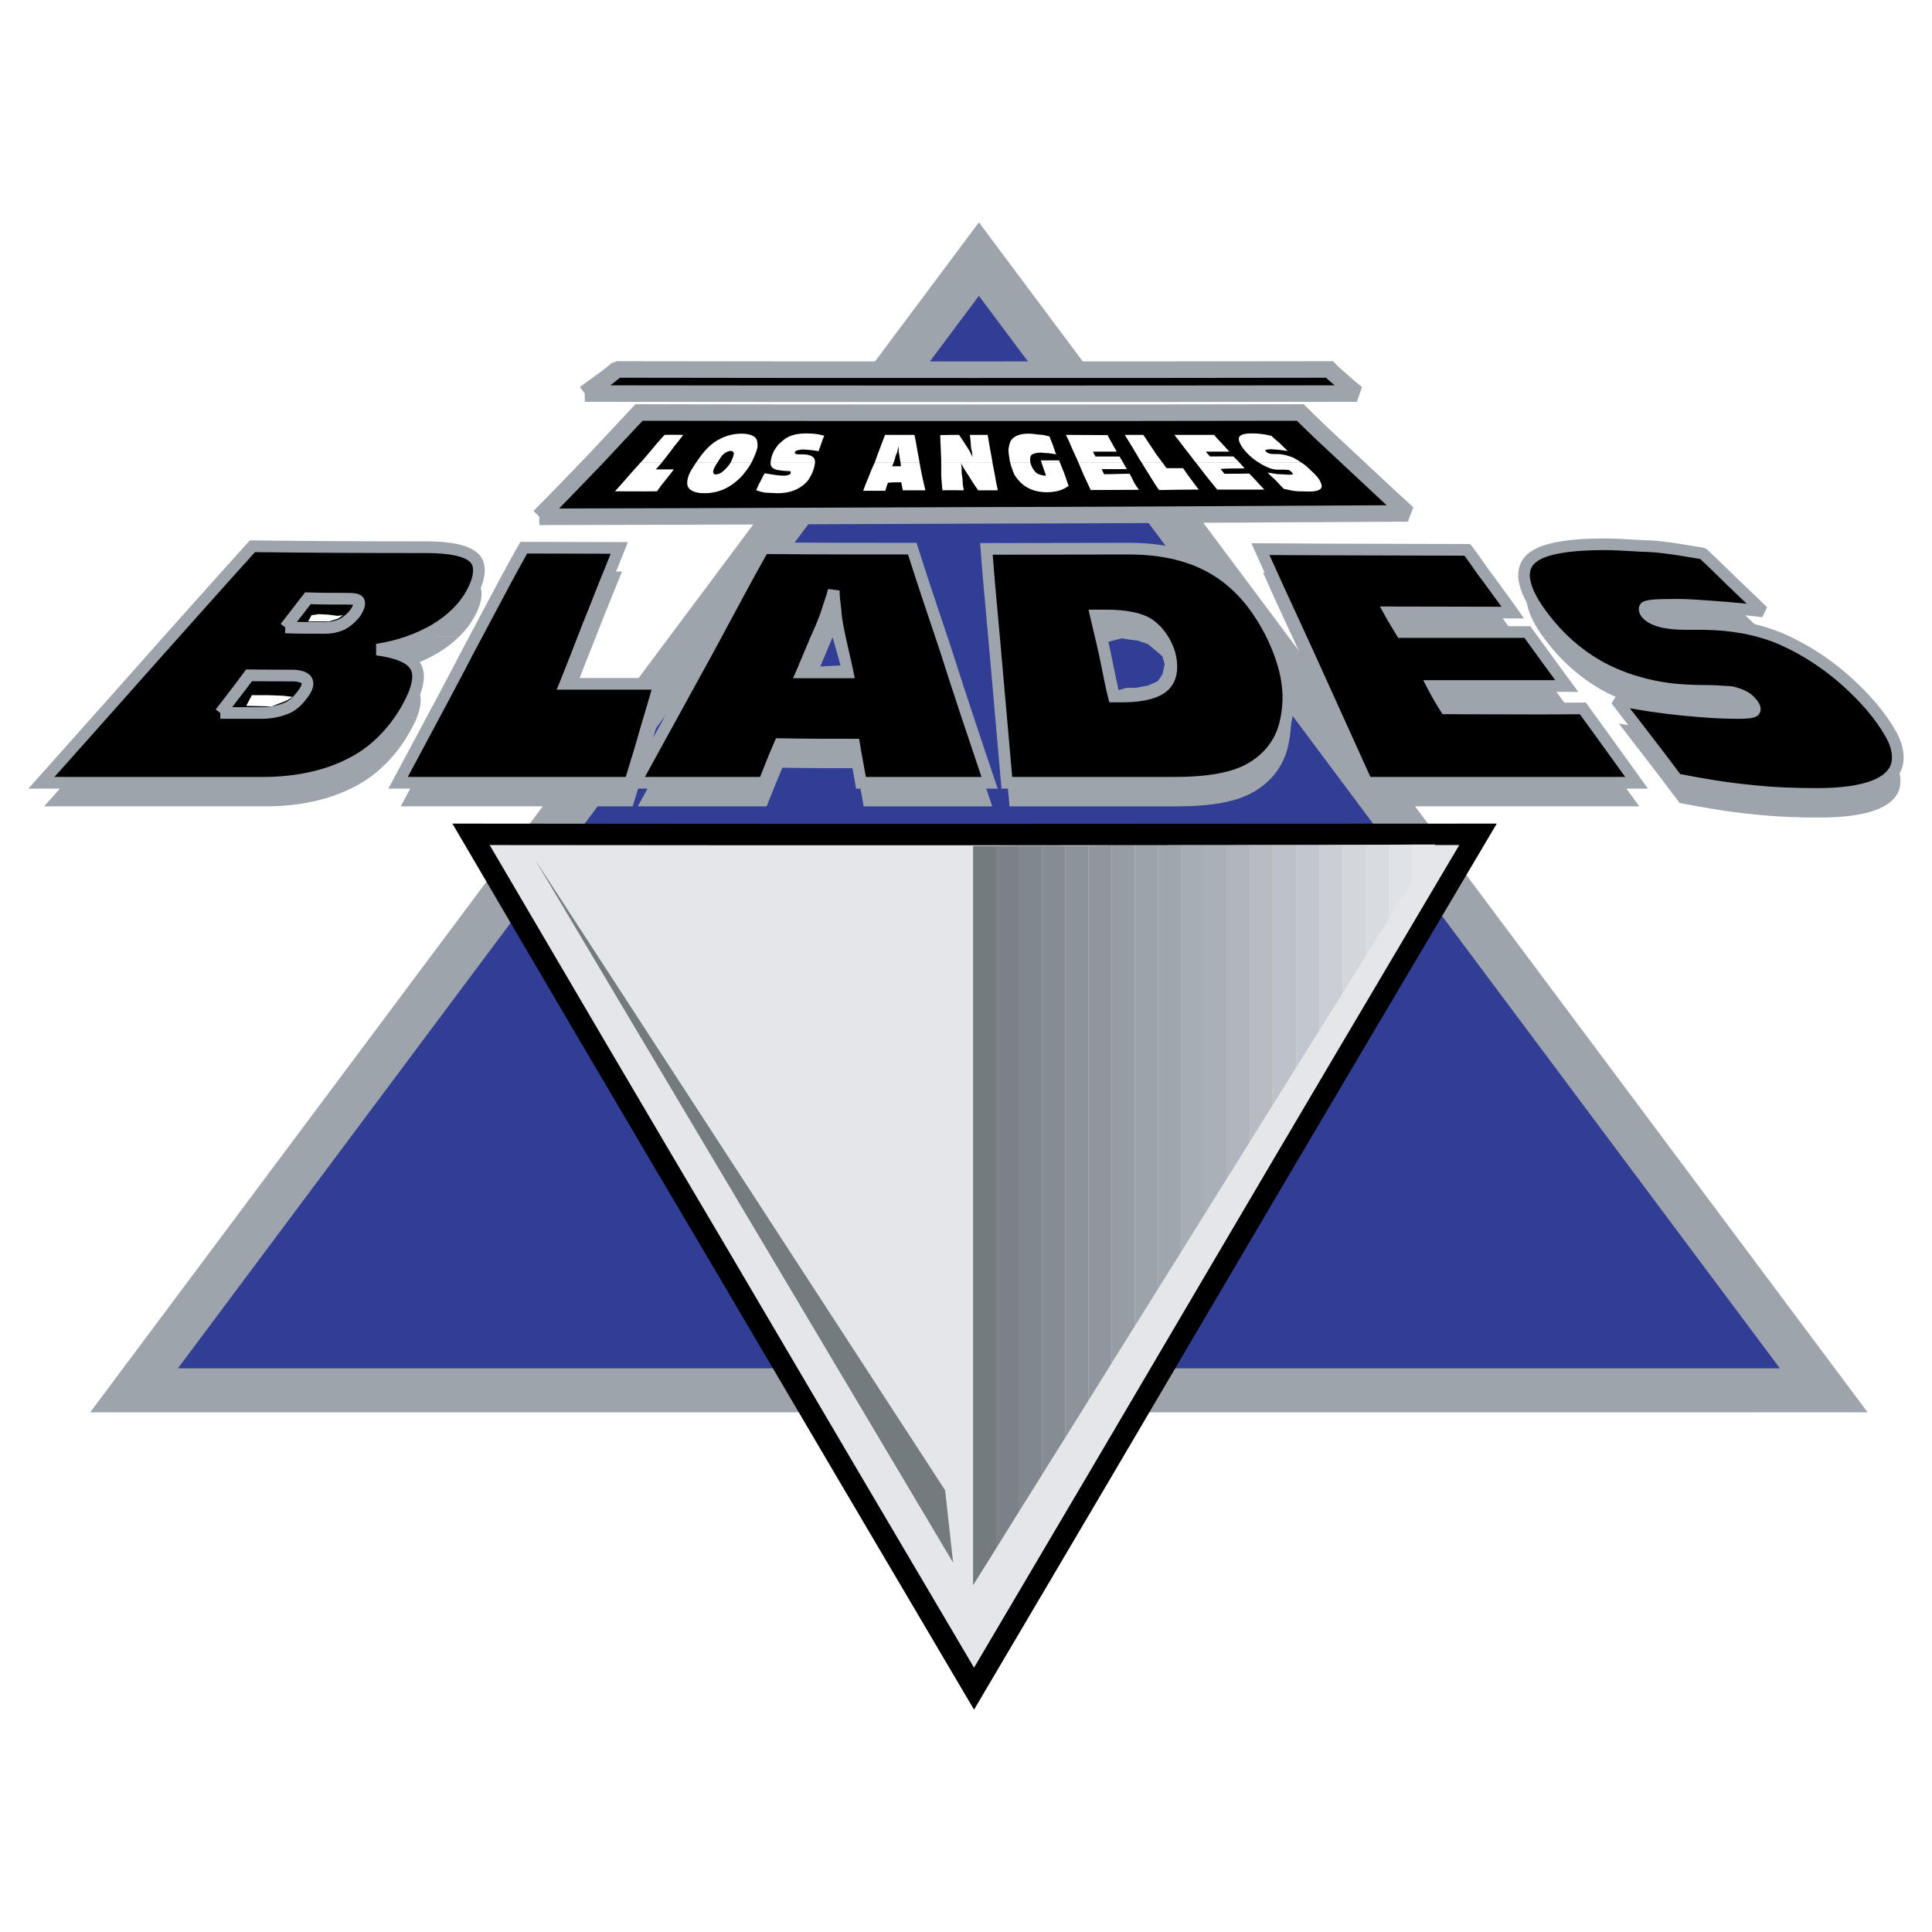 <?xml version="1.0" encoding="utf-8"?>
<!-- Generator: Adobe Illustrator 13.0.0, SVG Export Plug-In . SVG Version: 6.00 Build 14948)  -->
<!DOCTYPE svg PUBLIC "-//W3C//DTD SVG 1.0//EN" "http://www.w3.org/TR/2001/REC-SVG-20010904/DTD/svg10.dtd">
<svg version="1.0" id="Layer_1" xmlns="http://www.w3.org/2000/svg" xmlns:xlink="http://www.w3.org/1999/xlink" x="0px" y="0px"
	 width="192.756px" height="192.756px" viewBox="0 0 192.756 192.756" enable-background="new 0 0 192.756 192.756"
	 xml:space="preserve">
<g>
	<polygon fill-rule="evenodd" clip-rule="evenodd" fill="#FFFFFF" points="0,0 192.756,0 192.756,192.756 0,192.756 0,0 	"/>
	<polygon fill-rule="evenodd" clip-rule="evenodd" fill="#313E96" points="13.374,138.715 181.956,138.715 97.665,25.849 
		13.374,138.715 	"/>
	<path fill="#9EA4AB" d="M17.75,136.52h159.829L97.665,29.515L17.75,136.52L17.75,136.52z M8.997,140.91l2.619-3.508L95.907,24.537
		l1.758-2.354l1.757,2.354l84.292,112.865l2.619,3.508H8.997L8.997,140.91z"/>
	<polygon fill-rule="evenodd" clip-rule="evenodd" fill="#FFFFFF" points="112.17,41.979 82.141,41.979 82.141,38.778 
		112.17,38.778 112.17,41.979 	"/>
	<path fill-rule="evenodd" clip-rule="evenodd" fill="#9EA4AB" d="M19.462,63.52c2.086-2.329,4.075-4.561,5.991-6.67
		c5.773,0.072,11.595,0.097,17.368,0.097c2.425,0,4.026,0.364,4.729,1.043c0.752,0.679,0.631,2.037-0.242,3.59
		c-0.388,0.704-0.897,1.358-1.504,1.94H35.689c0.024-0.024,0.024-0.024,0.048-0.048c0.315-0.485,0.437-0.873,0.34-1.092
		c-0.121-0.267-0.606-0.291-1.237-0.291c-1.31,0-2.62,0-3.857-0.048c-0.388,0.485-0.752,0.995-1.14,1.479H19.462L19.462,63.52z"/>
	<path fill-rule="evenodd" clip-rule="evenodd" fill="#9EA4AB" d="M48.982,63.52c1.237-2.304,2.377-4.488,3.542-6.525
		c3.177,0,6.355,0.024,9.533,0.024c-0.776,1.94-1.649,4.051-2.499,6.234c-0.024,0.097-0.073,0.169-0.097,0.267H48.982L48.982,63.52z
		"/>
	<path fill-rule="evenodd" clip-rule="evenodd" fill="#9EA4AB" d="M72.899,63.52c1.236-2.304,2.377-4.463,3.542-6.477
		c4.973,0.048,9.921,0.048,14.845,0.048c0.63,2.014,1.333,4.172,2.11,6.428h-9.751c0-0.122-0.024-0.243-0.024-0.34
		c-0.073-0.582-0.169-1.261-0.169-1.916c-0.194,0.752-0.461,1.407-0.631,1.989c-0.025,0.097-0.049,0.169-0.073,0.267H72.899
		L72.899,63.52z"/>
	<path fill-rule="evenodd" clip-rule="evenodd" fill="#9EA4AB" d="M99.217,63.52c-0.194-2.256-0.389-4.39-0.533-6.404
		c4.681,0,9.46-0.024,14.189-0.024c3.542,0,6.452,0.728,8.806,2.208c1.164,0.704,2.328,1.771,3.274,2.911
		c0.315,0.413,0.631,0.849,0.946,1.31H99.217L99.217,63.52z"/>
	<path fill-rule="evenodd" clip-rule="evenodd" fill="#9EA4AB" d="M128.931,63.52c-1.042-2.232-2.013-4.342-2.91-6.379
		c6.889,0.048,13.777,0.048,20.643,0.073c0.752,0.97,1.406,2.013,2.183,3.008c0.776,1.067,1.553,2.11,2.353,3.25
		c-4.074,0-8.198-0.024-12.273-0.024c0.024,0.024,0.024,0.049,0.049,0.073H128.931L128.931,63.52z"/>
	<path fill-rule="evenodd" clip-rule="evenodd" fill="#9EA4AB" d="M153.939,63.52c-0.8-1.116-1.31-2.11-1.504-2.935
		c-0.267-0.946-0.072-1.747,0.389-2.28c0.97-1.164,3.638-1.649,7.592-1.649c1.383,0,2.911,0.146,4.439,0.194
		c1.576,0.072,3.493,0.437,5.312,0.728c0.946,0.874,1.917,1.843,2.887,2.79c0.995,0.97,2.086,1.965,3.105,2.983
		c-2.208-0.267-3.954-0.388-5.191-0.485c-1.358-0.097-2.426-0.17-3.323-0.17c-1.625,0-2.619,0.024-3.08,0.17
		c-0.243,0.048-0.292,0.364-0.073,0.655H153.939L153.939,63.52z"/>
	<path fill-rule="evenodd" clip-rule="evenodd" fill="#9EA4AB" d="M12.258,71.621c1.407-1.577,2.765-3.104,4.051-4.56
		c1.092-1.213,2.135-2.401,3.153-3.542h10.382c-0.364,0.485-0.752,0.946-1.116,1.431c1.286,0.048,2.595,0.048,3.929,0.048
		c0.583,0,1.213-0.097,1.795-0.388c0.437-0.243,0.946-0.679,1.237-1.092h10.115c-0.606,0.606-1.31,1.14-2.062,1.601
		c-1.601,0.946-3.566,1.698-5.87,2.038c2.11,0.291,3.396,0.825,3.881,1.722c0.339,0.631,0.291,1.529-0.17,2.741H30.45
		c0.024-0.024,0.024-0.024,0.049-0.048c0.46-0.606,0.533-1.043,0.363-1.334c-0.169-0.292-0.655-0.485-1.479-0.485
		c-1.431,0-2.862,0-4.269-0.024c-0.461,0.631-0.946,1.262-1.431,1.892H12.258L12.258,71.621z"/>
	<path fill-rule="evenodd" clip-rule="evenodd" fill="#9EA4AB" d="M44.713,71.621c0.824-1.552,1.601-3.056,2.353-4.487
		c0.655-1.237,1.31-2.45,1.916-3.614h10.479c-0.897,2.183-1.795,4.584-2.789,7.059c3.08,0,6.233,0,9.363,0
		c-0.097,0.339-0.194,0.704-0.291,1.043H44.713L44.713,71.621z"/>
	<path fill-rule="evenodd" clip-rule="evenodd" fill="#9EA4AB" d="M68.484,71.621c0.849-1.552,1.674-3.032,2.45-4.463
		c0.679-1.237,1.334-2.45,1.965-3.639h9.848c-0.17,0.461-0.364,0.995-0.558,1.431c-0.655,1.431-1.237,2.935-1.916,4.487
		c1.528,0,3.056,0,4.56,0c-0.315-1.552-0.704-3.008-0.97-4.439c-0.097-0.509-0.17-1.019-0.218-1.479h9.751
		c0.388,1.188,0.8,2.401,1.213,3.639c0.46,1.455,0.946,2.935,1.431,4.463H68.484L68.484,71.621z"/>
	<path fill-rule="evenodd" clip-rule="evenodd" fill="#9EA4AB" d="M99.944,71.597c-0.121-1.503-0.267-2.983-0.388-4.39
		c-0.122-1.261-0.219-2.499-0.34-3.687h26.683c0.606,0.897,1.164,1.916,1.649,3.032c0.606,1.383,1.067,2.96,1.188,4.221
		c0.024,0.292,0.049,0.558,0.073,0.849h-14.264c0.824-0.169,1.479-0.461,1.868-0.849c0.775-0.752,0.873-1.892,0.533-3.226
		c-0.412-1.31-1.188-2.353-2.158-2.983c-0.874-0.509-2.232-0.8-4.076-0.8c-0.267,0-0.509,0-0.727,0c-0.122,0-0.316,0-0.389,0
		c0.291,1.261,0.606,2.522,0.897,3.857c0.267,1.261,0.51,2.644,0.85,4.002L99.944,71.597L99.944,71.597z"/>
	<path fill-rule="evenodd" clip-rule="evenodd" fill="#9EA4AB" d="M132.618,71.621c-0.68-1.528-1.358-2.983-1.989-4.391
		c-0.582-1.285-1.164-2.522-1.698-3.711h10.043c0.315,0.606,0.752,1.261,1.116,1.892c4.172,0,8.393,0,12.564,0
		c1.262,1.747,2.547,3.517,3.93,5.385c-4.464,0-8.951,0-13.365,0c0.145,0.267,0.291,0.534,0.437,0.825H132.618L132.618,71.621z"/>
	<path fill-rule="evenodd" clip-rule="evenodd" fill="#9EA4AB" d="M173.733,71.621c-0.34-0.121-0.704-0.243-1.165-0.243
		c-0.267,0-1.043-0.097-2.231-0.097c-1.261,0-2.401-0.073-3.274-0.17c-2.887-0.34-5.385-1.213-7.398-2.353
		c-1.94-1.116-3.783-2.693-5.336-4.73c-0.146-0.17-0.268-0.339-0.389-0.509h10.552c0.024,0.024,0.024,0.024,0.049,0.048
		c0.606,0.679,1.867,1.043,3.954,1.043c0.703,0,1.31,0,1.746,0c2.887,0.024,5.482,0.534,7.714,1.479
		c2.328,1.019,4.899,2.62,7.228,4.876c0.243,0.218,0.461,0.437,0.68,0.655H173.733L173.733,71.621z"/>
	<path fill-rule="evenodd" clip-rule="evenodd" fill="#9EA4AB" d="M12.258,71.621c-2.45,2.765-5.094,5.725-7.859,8.83
		c7.374,0,14.772,0,22.122,0c3.445,0,6.453-0.704,8.805-1.941c2.353-1.188,4.269-3.177,5.579-5.53
		c0.267-0.485,0.509-0.946,0.679-1.358H30.45c-0.412,0.583-0.97,1.116-1.528,1.358c-0.679,0.291-1.528,0.509-2.571,0.509
		c-1.358,0-2.717,0-4.1,0c0.485-0.63,0.97-1.261,1.431-1.868H12.258L12.258,71.621z"/>
	<path fill-rule="evenodd" clip-rule="evenodd" fill="#9EA4AB" d="M44.713,71.621c-1.48,2.741-3.057,5.701-4.73,8.83
		c7.762,0,15.452,0,23.141,0c0.558-1.819,1.091-3.518,1.552-5.191c0.364-1.213,0.728-2.426,1.067-3.639H44.713L44.713,71.621z"/>
	<path fill-rule="evenodd" clip-rule="evenodd" fill="#9EA4AB" d="M68.484,71.621c-1.504,2.741-3.129,5.676-4.852,8.83
		c4.318,0,8.539,0,12.856,0c0.534-1.31,1.019-2.596,1.577-3.857c2.474,0.049,4.924,0.049,7.422,0.049
		c0.194,1.212,0.461,2.499,0.679,3.808c4.318,0,8.562,0,12.831,0c-1.067-3.153-2.037-6.064-2.958-8.83H68.484L68.484,71.621z"/>
	<path fill-rule="evenodd" clip-rule="evenodd" fill="#9EA4AB" d="M99.944,71.597c0.243,2.79,0.485,5.725,0.776,8.854
		c5.579,0,11.134,0,16.737,0c3.299,0,5.918-0.437,7.641-1.456c1.625-0.946,2.862-2.401,3.371-4.366
		c0.219-0.922,0.364-1.94,0.341-3.008h-14.264c-0.654,0.146-1.407,0.218-2.207,0.218c-0.291,0-0.534,0-0.582,0
		c-0.194,0-0.268,0-0.364,0c-0.024-0.073-0.048-0.146-0.048-0.218L99.944,71.597L99.944,71.597z"/>
	<path fill-rule="evenodd" clip-rule="evenodd" fill="#9EA4AB" d="M132.618,71.621c1.262,2.765,2.571,5.701,4.002,8.83
		c9,0,17.95,0,26.926,0c-1.868-2.596-3.663-5.094-5.361-7.423c-4.561,0.049-9.145,0-13.681,0c-0.291-0.461-0.582-0.946-0.849-1.407
		H132.618L132.618,71.621z"/>
	<path fill-rule="evenodd" clip-rule="evenodd" fill="#9EA4AB" d="M173.733,71.621c0.072,0.024,0.121,0.048,0.193,0.073
		c0.364,0.146,0.825,0.437,1.043,0.728c0.364,0.388,0.462,0.704,0.292,0.874c-0.194,0.169-0.85,0.194-1.723,0.194
		c-1.528,0-3.348-0.121-5.337-0.315c-2.062-0.194-4.39-0.558-6.694-0.995c0.97,1.285,1.94,2.498,2.936,3.808
		c0.994,1.286,2.062,2.692,3.129,4.124c2.498,0.485,4.924,0.897,7.229,1.116c2.328,0.267,4.681,0.34,6.719,0.34
		c4.803,0,7.495-1.019,8.005-2.935c0.218-0.897,0.023-2.038-0.776-3.323c-0.655-1.091-1.601-2.353-2.887-3.687H173.733
		L173.733,71.621z"/>
	<path fill-rule="evenodd" clip-rule="evenodd" d="M47.042,83.458c16.737,0.024,33.45,0.024,50.186,0.024
		c16.737,0,33.499-0.024,50.284-0.024c-8.441,14.36-16.858,28.67-25.203,42.983c-8.319,14.238-16.712,28.598-25.081,42.861
		c-8.368-14.264-16.736-28.574-25.081-42.861C63.779,112.178,55.386,97.795,47.042,83.458L47.042,83.458z"/>
	<path fill-rule="evenodd" clip-rule="evenodd" fill="#E5E6E9" d="M46.993,83.24c16.737,0.024,33.45,0.024,50.186,0.024
		c16.737,0,33.499-0.024,50.284-0.024c-8.441,14.262-16.858,28.477-25.202,42.666c-8.32,14.166-16.713,28.404-25.082,42.572
		c-8.368-14.168-16.736-28.381-25.08-42.572C63.73,111.766,55.337,97.479,46.993,83.24L46.993,83.24z"/>
	<path d="M45.134,82.17l1.859,0.002c8.368,0.012,16.731,0.019,25.093,0.021s16.725,0.003,25.093,0.003
		c8.363,0,16.731-0.006,25.106-0.012c8.387-0.006,16.779-0.012,25.178-0.012h1.87l-0.953,1.609c-0.623,1.054-1.247,2.107-1.87,3.161
		c-8.001,13.518-15.978,26.995-23.332,39.502c-4.16,7.082-8.338,14.184-12.522,21.285c-4.845,8.223-8.985,15.238-12.559,21.289
		l-0.917,1.553l-0.917-1.553c-3.563-6.033-7.821-13.254-12.549-21.279c-4.181-7.1-8.359-14.201-12.531-21.295v0.004
		c-3.903-6.596-8.128-13.764-12.562-21.301c-4.188-7.119-8.372-14.251-12.544-21.371L45.134,82.17L45.134,82.17z M48.853,84.31
		c3.86,6.585,7.729,13.178,11.602,19.762c3.94,6.701,8.097,13.748,12.562,21.293v0.004c4.171,7.096,8.35,14.197,12.531,21.295
		c3.401,5.773,7.219,12.246,11.632,19.719c4.419-7.48,8.344-14.133,11.642-19.729c4.184-7.102,8.362-14.201,12.522-21.285
		c8.1-13.775,15.704-26.623,23.331-39.51c0.307-0.517,0.612-1.034,0.919-1.552c-7.775,0.001-15.544,0.007-23.309,0.012
		c-8.375,0.006-16.743,0.012-25.106,0.012c-8.368,0-16.73,0-25.093-0.003C64.343,84.326,56.6,84.32,48.853,84.31L48.853,84.31z"/>
	<path fill-rule="evenodd" clip-rule="evenodd" d="M19.195,61.167c2.086-2.329,4.075-4.56,5.991-6.67
		c5.773,0.073,11.595,0.097,17.367,0.097c2.426,0,4.027,0.364,4.73,1.043c0.752,0.679,0.631,2.037-0.242,3.59
		c-0.389,0.704-0.897,1.358-1.504,1.94H35.423c0.024-0.024,0.024-0.024,0.048-0.048c0.315-0.485,0.437-0.873,0.339-1.092
		c-0.121-0.267-0.606-0.291-1.237-0.291c-1.31,0-2.62,0-3.856-0.048c-0.389,0.485-0.752,0.995-1.14,1.479H19.195L19.195,61.167z"/>
	<path fill-rule="evenodd" clip-rule="evenodd" d="M48.715,61.167c1.237-2.304,2.377-4.487,3.542-6.525
		c3.178,0,6.355,0.024,9.533,0.024c-0.776,1.94-1.649,4.051-2.499,6.234c-0.024,0.097-0.073,0.169-0.097,0.267H48.715L48.715,61.167
		z"/>
	<path fill-rule="evenodd" clip-rule="evenodd" d="M72.632,61.167c1.237-2.304,2.377-4.463,3.542-6.477
		c4.973,0.049,9.921,0.049,14.845,0.049c0.631,2.013,1.334,4.172,2.111,6.428h-9.751c0-0.121-0.024-0.242-0.024-0.34
		c-0.073-0.582-0.17-1.261-0.17-1.916c-0.194,0.751-0.461,1.406-0.631,1.989c-0.024,0.097-0.048,0.169-0.073,0.267H72.632
		L72.632,61.167z"/>
	<path fill-rule="evenodd" clip-rule="evenodd" d="M98.95,61.167c-0.194-2.255-0.389-4.39-0.534-6.404
		c4.682,0,9.461-0.024,14.19-0.024c3.542,0,6.452,0.728,8.806,2.207c1.164,0.704,2.328,1.771,3.274,2.911
		c0.315,0.412,0.631,0.849,0.945,1.31H98.95L98.95,61.167z"/>
	<path fill-rule="evenodd" clip-rule="evenodd" d="M128.664,61.167c-1.043-2.231-2.013-4.342-2.91-6.379
		c6.889,0.048,13.777,0.048,20.642,0.073c0.752,0.97,1.407,2.013,2.184,3.008c0.776,1.067,1.553,2.11,2.353,3.25
		c-4.075,0-8.198-0.024-12.273-0.024c0.024,0.024,0.024,0.048,0.049,0.073H128.664L128.664,61.167z"/>
	<path fill-rule="evenodd" clip-rule="evenodd" d="M153.673,61.167c-0.801-1.116-1.31-2.11-1.504-2.935
		c-0.267-0.946-0.073-1.747,0.388-2.28c0.971-1.165,3.639-1.649,7.593-1.649c1.383,0,2.911,0.146,4.438,0.194
		c1.577,0.073,3.493,0.437,5.312,0.728c0.946,0.874,1.916,1.844,2.887,2.79c0.994,0.97,2.086,1.965,3.104,2.984
		c-2.207-0.267-3.953-0.388-5.19-0.485c-1.358-0.097-2.426-0.17-3.323-0.17c-1.625,0-2.62,0.024-3.081,0.17
		c-0.242,0.048-0.291,0.364-0.072,0.655H153.673L153.673,61.167z"/>
	<path fill-rule="evenodd" clip-rule="evenodd" d="M11.991,69.268c1.407-1.576,2.765-3.104,4.051-4.56
		c1.091-1.212,2.134-2.401,3.153-3.542h10.382c-0.364,0.485-0.752,0.946-1.116,1.432c1.286,0.048,2.596,0.048,3.93,0.048
		c0.583,0,1.213-0.097,1.795-0.388c0.437-0.243,0.946-0.679,1.237-1.092h10.115c-0.606,0.606-1.31,1.14-2.062,1.601
		c-1.601,0.946-3.566,1.698-5.87,2.038c2.11,0.291,3.396,0.825,3.881,1.722c0.34,0.631,0.292,1.528-0.17,2.741H30.184
		c0.024-0.024,0.024-0.024,0.048-0.048c0.461-0.606,0.534-1.043,0.364-1.334S29.941,67.4,29.116,67.4c-1.431,0-2.862,0-4.27-0.024
		c-0.46,0.63-0.946,1.261-1.431,1.892H11.991L11.991,69.268z"/>
	<path fill-rule="evenodd" clip-rule="evenodd" d="M44.446,69.268c0.825-1.552,1.601-3.056,2.353-4.487
		c0.655-1.237,1.31-2.45,1.916-3.614h10.479c-0.897,2.183-1.795,4.585-2.79,7.059c3.081,0,6.234,0,9.363,0
		c-0.097,0.34-0.194,0.704-0.291,1.043H44.446L44.446,69.268z"/>
	<path fill-rule="evenodd" clip-rule="evenodd" d="M68.218,69.268c0.849-1.552,1.674-3.032,2.45-4.463
		c0.679-1.237,1.334-2.45,1.964-3.639h9.848c-0.169,0.461-0.364,0.995-0.558,1.432c-0.655,1.431-1.237,2.935-1.917,4.487
		c1.528,0,3.057,0,4.56,0c-0.315-1.552-0.703-3.008-0.97-4.438c-0.097-0.51-0.17-1.019-0.218-1.48h9.751
		c0.388,1.188,0.8,2.401,1.212,3.639c0.461,1.456,0.946,2.935,1.431,4.463H68.218L68.218,69.268z"/>
	<path fill-rule="evenodd" clip-rule="evenodd" d="M99.678,69.244c-0.121-1.504-0.267-2.983-0.388-4.391
		c-0.122-1.261-0.219-2.499-0.34-3.687h26.682c0.606,0.897,1.165,1.917,1.649,3.032c0.607,1.383,1.067,2.959,1.188,4.221
		c0.024,0.291,0.049,0.558,0.073,0.849H114.28c0.824-0.17,1.479-0.46,1.868-0.849c0.775-0.752,0.873-1.892,0.533-3.226
		c-0.412-1.31-1.188-2.353-2.159-2.984c-0.873-0.509-2.231-0.8-4.075-0.8c-0.267,0-0.509,0-0.728,0c-0.121,0-0.315,0-0.388,0
		c0.291,1.261,0.606,2.523,0.897,3.857c0.267,1.261,0.509,2.644,0.849,4.002L99.678,69.244L99.678,69.244z"/>
	<path fill-rule="evenodd" clip-rule="evenodd" d="M132.352,69.268c-0.68-1.528-1.358-2.983-1.989-4.39
		c-0.582-1.286-1.164-2.523-1.698-3.711h10.043c0.314,0.606,0.751,1.262,1.115,1.892c4.172,0,8.393,0,12.565,0
		c1.261,1.747,2.547,3.517,3.929,5.385c-4.463,0-8.95,0-13.365,0c0.146,0.267,0.291,0.534,0.438,0.825H132.352L132.352,69.268z"/>
	<path fill-rule="evenodd" clip-rule="evenodd" d="M173.466,69.268c-0.339-0.121-0.703-0.242-1.164-0.242
		c-0.267,0-1.043-0.097-2.231-0.097c-1.261,0-2.401-0.073-3.274-0.169c-2.887-0.34-5.385-1.213-7.398-2.354
		c-1.94-1.115-3.784-2.692-5.337-4.729c-0.145-0.17-0.267-0.34-0.388-0.51h10.552c0.024,0.024,0.024,0.024,0.048,0.049
		c0.607,0.679,1.868,1.043,3.954,1.043c0.703,0,1.311,0,1.747,0c2.887,0.024,5.481,0.534,7.713,1.479
		c2.329,1.019,4.9,2.62,7.229,4.875c0.243,0.218,0.462,0.437,0.68,0.655H173.466L173.466,69.268z"/>
	<path fill-rule="evenodd" clip-rule="evenodd" d="M11.991,69.268c-2.45,2.766-5.094,5.725-7.859,8.83c7.374,0,14.772,0,22.122,0
		c3.444,0,6.452-0.704,8.805-1.94c2.353-1.188,4.269-3.178,5.579-5.53c0.267-0.485,0.509-0.946,0.679-1.359H30.184
		c-0.413,0.583-0.971,1.116-1.528,1.359c-0.679,0.291-1.528,0.509-2.571,0.509c-1.358,0-2.716,0-4.1,0
		c0.485-0.631,0.971-1.262,1.431-1.868H11.991L11.991,69.268z"/>
	<path fill-rule="evenodd" clip-rule="evenodd" d="M44.446,69.268c-1.48,2.741-3.057,5.701-4.73,8.83c7.762,0,15.451,0,23.141,0
		c0.558-1.819,1.092-3.517,1.553-5.191c0.364-1.213,0.728-2.426,1.067-3.639H44.446L44.446,69.268z"/>
	<path fill-rule="evenodd" clip-rule="evenodd" d="M68.218,69.268c-1.504,2.741-3.129,5.676-4.852,8.83c4.318,0,8.539,0,12.856,0
		c0.534-1.31,1.019-2.595,1.577-3.857c2.474,0.049,4.924,0.049,7.422,0.049c0.194,1.213,0.461,2.499,0.679,3.808
		c4.317,0,8.562,0,12.831,0c-1.067-3.153-2.037-6.064-2.958-8.83H68.218L68.218,69.268z"/>
	<path fill-rule="evenodd" clip-rule="evenodd" d="M99.678,69.244c0.243,2.79,0.485,5.725,0.776,8.854c5.579,0,11.134,0,16.736,0
		c3.3,0,5.919-0.437,7.642-1.455c1.625-0.946,2.862-2.402,3.371-4.366c0.219-0.922,0.364-1.941,0.34-3.008H114.28
		c-0.655,0.146-1.407,0.219-2.207,0.219c-0.291,0-0.534,0-0.583,0c-0.193,0-0.266,0-0.363,0c-0.024-0.073-0.049-0.146-0.049-0.219
		L99.678,69.244L99.678,69.244z"/>
	<path fill-rule="evenodd" clip-rule="evenodd" d="M132.352,69.268c1.261,2.766,2.571,5.701,4.002,8.83c9,0,17.95,0,26.925,0
		c-1.867-2.595-3.662-5.094-5.36-7.422c-4.561,0.048-9.145,0-13.681,0c-0.291-0.461-0.582-0.946-0.849-1.407H132.352L132.352,69.268
		z"/>
	<path fill-rule="evenodd" clip-rule="evenodd" d="M173.466,69.268c0.073,0.024,0.122,0.049,0.194,0.073
		c0.364,0.146,0.825,0.437,1.043,0.728c0.364,0.388,0.461,0.703,0.291,0.873c-0.193,0.17-0.849,0.194-1.722,0.194
		c-1.528,0-3.348-0.121-5.337-0.315c-2.062-0.194-4.39-0.558-6.694-0.995c0.97,1.286,1.94,2.499,2.935,3.808
		c0.995,1.286,2.062,2.693,3.129,4.124c2.499,0.485,4.925,0.897,7.229,1.116c2.329,0.267,4.682,0.339,6.719,0.339
		c4.804,0,7.496-1.019,8.006-2.935c0.218-0.897,0.023-2.038-0.776-3.323c-0.655-1.091-1.602-2.353-2.887-3.687H173.466
		L173.466,69.268z"/>
	<path fill-rule="evenodd" clip-rule="evenodd" d="M4.132,78.098c4.366-4.9,8.369-9.387,11.91-13.39
		c3.299-3.687,6.282-7.059,9.145-10.212c5.773,0.073,11.595,0.097,17.367,0.097c2.426,0,4.027,0.364,4.73,1.043
		c0.752,0.679,0.631,2.037-0.242,3.59c-0.776,1.431-2.086,2.644-3.566,3.542c-1.601,0.946-3.566,1.698-5.87,2.038
		c2.11,0.291,3.396,0.825,3.881,1.722c0.461,0.849,0.219,2.208-0.849,4.1c-1.31,2.353-3.226,4.342-5.579,5.53
		c-2.353,1.237-5.361,1.94-8.805,1.94C18.904,78.098,11.506,78.098,4.132,78.098L4.132,78.098z"/>
	<path fill="#9EA4AB" d="M2.834,78.68l0.863-0.969c0.502-0.563,1-1.123,1.493-1.675c3.937-4.418,7.569-8.493,10.417-11.712v-0.004
		c1.625-1.817,2.373-2.655,3.046-3.409c2.116-2.373,4.115-4.614,6.104-6.805l0.176-0.194l0.26,0.003
		c2.889,0.036,5.786,0.061,8.679,0.076c2.898,0.015,5.796,0.021,8.681,0.021c1.242,0,2.287,0.096,3.124,0.28
		c0.905,0.199,1.578,0.511,2.009,0.926l-0.011-0.014c0.514,0.464,0.734,1.129,0.68,1.921c-0.047,0.706-0.322,1.524-0.807,2.385
		l0.004-0.007c-0.4,0.739-0.934,1.423-1.557,2.041c-0.663,0.658-1.419,1.236-2.218,1.721l-0.007,0.002
		c-0.867,0.512-1.834,0.969-2.898,1.339c-0.223,0.077-0.449,0.151-0.68,0.22c0.067,0.026,0.131,0.053,0.195,0.081
		c0.768,0.335,1.304,0.777,1.611,1.345l-0.002-0.002c0.301,0.554,0.374,1.248,0.202,2.082c-0.153,0.737-0.499,1.597-1.053,2.579
		v-0.002c-0.695,1.248-1.554,2.397-2.554,3.389c-0.965,0.957-2.063,1.768-3.271,2.378l0.009-0.005
		c-1.241,0.652-2.651,1.161-4.2,1.502c-1.5,0.331-3.135,0.506-4.876,0.506H2.834L2.834,78.68z M5.43,77.516h20.824
		c1.656,0,3.207-0.167,4.626-0.479c1.452-0.32,2.764-0.792,3.908-1.393l0.009-0.004c1.097-0.554,2.096-1.292,2.976-2.165
		c0.923-0.915,1.716-1.977,2.358-3.129v-0.002c0.498-0.881,0.803-1.628,0.93-2.242c0.115-0.557,0.083-0.988-0.083-1.295
		l-0.002-0.002c-0.178-0.329-0.528-0.603-1.052-0.832c-0.595-0.26-1.394-0.452-2.396-0.59l-0.007-1.15
		c1.066-0.157,2.059-0.406,2.974-0.724c0.989-0.343,1.886-0.766,2.685-1.238l-0.007,0.002c0.733-0.445,1.418-0.965,2.005-1.548
		c0.541-0.537,1.004-1.131,1.352-1.773l0.005-0.007c0.396-0.706,0.62-1.355,0.657-1.895c0.029-0.43-0.067-0.771-0.298-0.979
		l-0.012-0.013c-0.276-0.267-0.764-0.479-1.454-0.631c-0.742-0.164-1.703-0.248-2.874-0.248c-2.888,0-5.787-0.006-8.686-0.021
		c-2.816-0.015-5.63-0.038-8.428-0.072c-1.87,2.062-3.838,4.269-5.918,6.602c-1.302,1.461-2.582,2.895-3.045,3.414v-0.005
		c-3.419,3.864-6.777,7.632-10.417,11.716C5.85,77.043,5.641,77.279,5.43,77.516L5.43,77.516z"/>
	<path fill-rule="evenodd" clip-rule="evenodd" d="M39.716,78.098c2.62-4.9,5.021-9.338,7.083-13.317
		c1.964-3.663,3.711-7.059,5.458-10.139c3.178,0,6.355,0.024,9.533,0.024c-0.776,1.94-1.649,4.051-2.499,6.234
		c-0.921,2.256-1.843,4.754-2.886,7.325c3.081,0,6.234,0,9.363,0c-0.412,1.553-0.897,3.105-1.358,4.682
		c-0.461,1.674-0.995,3.372-1.553,5.191C55.167,78.098,47.479,78.098,39.716,78.098L39.716,78.098z"/>
	<path fill="#9EA4AB" d="M38.748,78.68l0.457-0.855c0.622-1.162,1.231-2.298,1.826-3.409c1.898-3.541,3.654-6.816,5.253-9.901
		l0.004-0.009c0.626-1.167,1.219-2.286,1.797-3.377c1.266-2.389,2.461-4.646,3.667-6.774l0.168-0.295h0.337
		c1.589,0,3.178,0.006,4.767,0.012c1.588,0.006,3.177,0.012,4.766,0.012h0.858l-0.319,0.798c-0.34,0.85-0.584,1.452-0.832,2.063
		c-0.559,1.379-1.142,2.818-1.665,4.164l-0.002,0.009c-0.487,1.193-0.938,2.356-1.404,3.559c-0.382,0.985-0.773,1.995-1.16,2.966
		h9.258l-0.194,0.73c-0.295,1.109-0.617,2.188-0.941,3.274c-0.175,0.586-0.348,1.167-0.422,1.421l0.005-0.009
		c-0.373,1.353-0.815,2.79-1.281,4.301c-0.092,0.299-0.185,0.602-0.279,0.908l-0.126,0.412H38.748L38.748,78.68z M40.685,77.516
		h21.744c0.051-0.167,0.102-0.332,0.152-0.497c0.447-1.452,0.872-2.833,1.267-4.265l0.004-0.009c0.205-0.7,0.315-1.07,0.422-1.43
		c0.252-0.844,0.502-1.684,0.732-2.508h-9.466l0.325-0.8c0.545-1.345,1.019-2.566,1.478-3.749c0.492-1.271,0.969-2.5,1.409-3.577
		L58.75,60.69c0.59-1.517,1.142-2.878,1.669-4.182c0.179-0.443,0.356-0.878,0.511-1.261c-1.302-0.001-2.604-0.007-3.907-0.012
		c-1.477-0.005-2.953-0.011-4.429-0.011c-1.131,2.008-2.275,4.167-3.483,6.446c-0.587,1.108-1.189,2.244-1.801,3.385l0.004-0.009
		c-1.546,2.984-3.332,6.314-5.261,9.915C41.605,75.798,41.149,76.65,40.685,77.516L40.685,77.516z"/>
	<path fill-rule="evenodd" clip-rule="evenodd" d="M63.366,78.098c2.668-4.9,5.118-9.29,7.302-13.292
		c1.989-3.663,3.759-7.059,5.506-10.115c4.973,0.049,9.921,0.049,14.845,0.049c0.971,3.081,2.111,6.452,3.323,10.066
		c1.286,4.051,2.74,8.393,4.39,13.292c-4.268,0-8.513,0-12.831,0c-0.218-1.31-0.485-2.595-0.679-3.808c-2.499,0-4.948,0-7.422-0.049
		c-0.558,1.262-1.043,2.547-1.577,3.857C71.905,78.098,67.684,78.098,63.366,78.098L63.366,78.098z"/>
	<path fill="#9EA4AB" d="M62.389,78.68l0.468-0.859c1.545-2.837,2.875-5.249,4.135-7.534c1.167-2.116,2.28-4.134,3.166-5.758
		c0.554-1.02,1.217-2.255,1.861-3.456c1.273-2.375,2.476-4.616,3.65-6.671l0.169-0.296l0.339,0.003
		c2.487,0.024,4.966,0.036,7.437,0.042c2.474,0.006,4.942,0.006,7.404,0.006h0.426l0.129,0.409c0.876,2.781,1.869,5.74,2.929,8.895
		c0.129,0.384,0.259,0.771,0.39,1.161l0.004,0.009c0.642,2.023,1.327,4.119,2.056,6.321c0.814,2.458,1.559,4.676,2.33,6.962
		l0.258,0.766H85.409l-0.081-0.486c-0.108-0.65-0.219-1.243-0.327-1.825c-0.094-0.506-0.187-1.005-0.271-1.497
		c-2.204,0-4.373-0.003-6.554-0.041c-0.312,0.724-0.609,1.472-0.911,2.229c-0.155,0.391-0.312,0.783-0.504,1.257l-0.148,0.364
		H62.389L62.389,78.68z M64.345,77.516h11.486c0.112-0.279,0.233-0.583,0.353-0.884c0.349-0.878,0.694-1.745,1.083-2.625
		l0.157-0.355l0.386,0.008c2.474,0.048,4.918,0.048,7.411,0.048h0.494l0.079,0.491c0.101,0.631,0.223,1.29,0.348,1.961
		c0.084,0.454,0.17,0.914,0.248,1.357h11.533c-0.779-2.316-1.493-4.442-2.076-6.201c-0.731-2.207-1.417-4.307-2.061-6.335
		l0.004,0.009c-0.13-0.39-0.261-0.777-0.389-1.161c-1.021-3.04-1.981-5.901-2.809-8.508c-2.321,0-4.647-0.001-6.979-0.006
		c-2.365-0.006-4.733-0.017-7.105-0.039c-1.135,1.999-2.27,4.113-3.468,6.347c-0.561,1.045-1.136,2.118-1.865,3.46
		c-1.115,2.045-2.116,3.86-3.166,5.763C66.81,73.024,65.55,75.308,64.345,77.516L64.345,77.516z"/>
	<path fill-rule="evenodd" clip-rule="evenodd" d="M100.454,78.098c-0.437-4.852-0.801-9.242-1.164-13.244
		c-0.315-3.638-0.655-7.01-0.874-10.091c4.682,0,9.461-0.024,14.19-0.024c3.542,0,6.452,0.728,8.806,2.207
		c1.164,0.704,2.328,1.771,3.274,2.911c0.921,1.164,1.867,2.644,2.595,4.342c0.607,1.383,1.067,2.959,1.188,4.221
		c0.17,1.358,0.024,2.692-0.267,3.857c-0.509,1.964-1.746,3.42-3.371,4.366c-1.723,1.019-4.342,1.455-7.642,1.455
		C111.588,78.098,106.033,78.098,100.454,78.098L100.454,78.098z"/>
	<path fill="#9EA4AB" d="M99.92,78.68l-0.048-0.532c-0.217-2.404-0.415-4.694-0.604-6.881c-0.238-2.752-0.464-5.353-0.556-6.361
		l-0.004-0.002c-0.191-2.202-0.256-2.91-0.318-3.6c-0.218-2.38-0.424-4.636-0.556-6.5l-0.044-0.623h0.626
		c2.335,0,4.694-0.006,7.059-0.012c2.378-0.006,4.761-0.012,7.132-0.012c1.816,0,3.477,0.188,4.989,0.567
		c1.522,0.381,2.895,0.958,4.125,1.731l-0.009-0.007c0.599,0.362,1.195,0.812,1.763,1.317c0.597,0.53,1.16,1.117,1.659,1.718
		l0.01,0.011c0.495,0.625,1.003,1.351,1.489,2.165c0.428,0.715,0.831,1.489,1.184,2.311l-0.003-0.004
		c0.32,0.73,0.601,1.51,0.815,2.271c0.208,0.739,0.355,1.469,0.419,2.126v-0.016c0.085,0.685,0.097,1.357,0.052,2.002
		c-0.05,0.716-0.169,1.414-0.332,2.066l-0.003,0.005c-0.268,1.032-0.721,1.935-1.318,2.709c-0.632,0.818-1.424,1.49-2.323,2.014
		l0.004-0.002c-0.92,0.544-2.069,0.931-3.42,1.18c-1.324,0.244-2.839,0.357-4.517,0.357H99.92L99.92,78.68z M100.988,77.516h16.202
		c1.622,0,3.067-0.106,4.308-0.335c1.215-0.224,2.236-0.565,3.038-1.039l0.005-0.002c0.773-0.45,1.449-1.023,1.987-1.719
		c0.504-0.653,0.887-1.417,1.113-2.291l-0.002,0.005c0.144-0.577,0.251-1.203,0.296-1.862c0.041-0.586,0.032-1.186-0.043-1.784
		v-0.016c-0.056-0.58-0.19-1.24-0.383-1.922c-0.2-0.714-0.463-1.443-0.76-2.121l-0.002-0.004c-0.332-0.775-0.711-1.502-1.11-2.17
		c-0.443-0.741-0.923-1.423-1.402-2.029c-0.47-0.567-0.991-1.11-1.533-1.593c-0.517-0.459-1.056-0.866-1.591-1.19l-0.009-0.007
		c-1.122-0.706-2.383-1.233-3.789-1.586c-1.416-0.354-2.981-0.53-4.707-0.53c-2.371,0-4.754,0.006-7.132,0.012
		c-2.152,0.006-4.301,0.011-6.431,0.012c0.146,1.981,0.319,3.871,0.5,5.854c0.15,1.649,0.305,3.343,0.328,3.605l-0.005-0.002
		c0.275,3.031,0.417,4.666,0.564,6.365C100.606,73.191,100.79,75.305,100.988,77.516L100.988,77.516z"/>
	<path fill-rule="evenodd" clip-rule="evenodd" d="M136.354,78.098c-2.207-4.852-4.196-9.266-5.991-13.22
		c-1.674-3.663-3.227-6.961-4.608-10.091c6.889,0.048,13.777,0.048,20.642,0.073c0.752,0.97,1.407,2.013,2.184,3.008
		c0.776,1.067,1.553,2.11,2.353,3.25c-4.075,0-8.198-0.024-12.273-0.024c0.34,0.631,0.775,1.31,1.164,1.965
		c4.172,0,8.393,0,12.565,0c1.261,1.747,2.547,3.517,3.929,5.385c-4.463,0-8.95,0-13.365,0c0.364,0.704,0.825,1.504,1.286,2.232
		c4.536,0,9.12,0.048,13.681,0c1.698,2.329,3.493,4.827,5.36,7.422C154.304,78.098,145.354,78.098,136.354,78.098L136.354,78.098z"
		/>
	<path fill="#9EA4AB" d="M135.979,78.68l-0.155-0.341c-1.104-2.427-2.417-5.328-3.655-8.064c-0.813-1.798-1.592-3.518-2.337-5.158
		l0.003,0.002c-0.45-0.985-1.057-2.3-1.646-3.578c-1.059-2.295-2.057-4.459-2.967-6.52l-0.363-0.822l0.897,0.006
		c4.59,0.032,9.178,0.043,13.758,0.054c2.296,0.005,4.591,0.011,6.882,0.019l0.284,0.001l0.176,0.227
		c0.406,0.524,0.739,1,1.074,1.479c0.375,0.535,0.753,1.074,1.106,1.527l0.014,0.016c0.325,0.447,0.476,0.652,0.637,0.873
		c0.568,0.777,1.142,1.559,1.721,2.384l0.643,0.916h-1.118c-2.037,0-4.087-0.006-6.137-0.012c-1.713-0.005-3.426-0.01-5.131-0.012
		c0.084,0.141,0.171,0.282,0.257,0.423c0.078,0.128,0.156,0.256,0.229,0.377h12.532l0.175,0.243c0.414,0.573,0.97,1.338,1.92,2.643
		c0.768,1.054,1.452,1.988,2.006,2.736l0.687,0.927h-13.541c0.044,0.078,0.089,0.156,0.135,0.236
		c0.17,0.294,0.336,0.575,0.494,0.833c1.403,0,2.812,0.005,4.221,0.01c3.041,0.011,6.093,0.021,9.135-0.011l0.299-0.003l0.177,0.242
		c1.271,1.744,2.991,4.134,4.776,6.615c0.194,0.269,0.389,0.54,0.584,0.812l0.662,0.92H135.979L135.979,78.68z M136.728,77.516
		h25.418c-1.453-2.019-2.861-3.976-4.522-6.256c-2.945,0.029-5.9,0.018-8.845,0.008c-1.517-0.005-3.032-0.011-4.541-0.011h-0.318
		l-0.173-0.273c-0.254-0.401-0.488-0.788-0.692-1.141c-0.208-0.362-0.419-0.747-0.618-1.134l-0.439-0.848h13.169
		c-0.516-0.699-0.95-1.293-1.329-1.813c-0.328-0.451-0.973-1.342-1.744-2.408h-12.6l-0.17-0.287
		c-0.145-0.244-0.268-0.446-0.393-0.65c-0.275-0.452-0.551-0.904-0.783-1.335l-0.462-0.856h0.974c2.037,0,4.087,0.006,6.137,0.012
		c1.672,0.005,3.344,0.01,5.01,0.012c-0.355-0.493-0.706-0.973-1.055-1.449c-0.266-0.363-0.541-0.74-0.642-0.878l0.014,0.016
		c-0.441-0.565-0.796-1.071-1.146-1.573c-0.295-0.421-0.589-0.839-0.867-1.211c-2.196-0.007-4.395-0.013-6.595-0.018
		c-4.284-0.01-8.575-0.02-12.863-0.047c0.818,1.831,1.684,3.706,2.594,5.679c0.478,1.036,0.97,2.104,1.646,3.582l0.002,0.002
		c0.745,1.641,1.523,3.361,2.337,5.159C134.247,72.048,135.326,74.433,136.728,77.516L136.728,77.516z"/>
	<path fill-rule="evenodd" clip-rule="evenodd" d="M169.9,55.224c0.946,0.874,1.916,1.844,2.887,2.79
		c0.994,0.97,2.086,1.965,3.104,2.984c-2.207-0.267-3.953-0.388-5.19-0.485c-1.358-0.097-2.426-0.17-3.323-0.17
		c-1.625,0-2.62,0.024-3.081,0.17c-0.267,0.048-0.291,0.388-0.024,0.704c0.607,0.679,1.868,1.043,3.954,1.043
		c0.703,0,1.311,0,1.747,0c2.887,0.024,5.481,0.534,7.713,1.479c2.329,1.019,4.9,2.62,7.229,4.875
		c1.649,1.553,2.814,3.081,3.566,4.342c0.8,1.286,0.994,2.426,0.776,3.323c-0.51,1.917-3.202,2.935-8.006,2.935
		c-2.037,0-4.39-0.072-6.719-0.339c-2.304-0.218-4.729-0.631-7.229-1.116c-1.066-1.431-2.134-2.838-3.129-4.124
		c-0.994-1.31-1.965-2.522-2.935-3.808c2.305,0.437,4.633,0.801,6.694,0.995c1.989,0.194,3.809,0.315,5.337,0.315
		c0.873,0,1.528-0.024,1.722-0.194c0.17-0.17,0.073-0.485-0.291-0.873c-0.218-0.291-0.679-0.582-1.043-0.728
		c-0.388-0.146-0.8-0.315-1.358-0.315c-0.267,0-1.043-0.097-2.231-0.097c-1.261,0-2.401-0.073-3.274-0.169
		c-2.887-0.34-5.385-1.213-7.398-2.354c-1.94-1.115-3.784-2.692-5.337-4.729c-1.019-1.31-1.673-2.499-1.892-3.444
		c-0.267-0.946-0.073-1.747,0.388-2.28c0.971-1.165,3.639-1.649,7.593-1.649c1.383,0,2.911,0.146,4.438,0.194
		C166.165,54.569,168.081,54.933,169.9,55.224L169.9,55.224z"/>
	<path fill="#9EA4AB" d="M169.991,54.651l0.303,0.146c0.706,0.652,1.44,1.373,2.178,2.096c0.235,0.231,0.472,0.464,0.72,0.705
		c0.406,0.396,0.844,0.811,1.286,1.23c0.629,0.595,1.267,1.199,1.826,1.758l-0.479,0.989c-1.883-0.228-3.489-0.351-4.7-0.444
		c-0.214-0.017-0.432-0.033-0.469-0.036h0.005c-0.696-0.05-1.312-0.093-1.825-0.121c-0.549-0.03-1.031-0.049-1.457-0.049
		c-0.796,0-1.44,0.006-1.949,0.03c-0.211,0.01-0.392,0.023-0.543,0.039c0.229,0.179,0.546,0.325,0.959,0.437
		c0.603,0.163,1.39,0.247,2.382,0.247h1.751c1.468,0.012,2.866,0.148,4.186,0.401c1.334,0.255,2.587,0.633,3.749,1.126l0.007,0.002
		c1.261,0.551,2.587,1.267,3.903,2.155c1.184,0.798,2.366,1.741,3.498,2.837l-0.007-0.007c0.784,0.739,1.465,1.476,2.047,2.185
		c0.669,0.813,1.204,1.587,1.618,2.282l-0.004-0.01c0.42,0.675,0.688,1.318,0.828,1.917c0.157,0.674,0.153,1.297,0.019,1.85
		l-0.003,0.011c-0.308,1.157-1.235,2.027-2.771,2.59c-1.401,0.514-3.336,0.779-5.795,0.779c-1.033,0-2.141-0.018-3.274-0.07
		c-1.135-0.051-2.317-0.138-3.51-0.274h0.011c-1.166-0.11-2.36-0.27-3.577-0.462c-1.233-0.195-2.467-0.419-3.705-0.66l-0.357-0.223
		c-0.491-0.659-1.025-1.369-1.596-2.12c-0.615-0.81-1.128-1.482-1.526-1.997l-0.005-0.002c-0.514-0.676-0.959-1.249-1.401-1.817
		c-0.501-0.645-0.998-1.285-1.533-1.993l0.57-0.92c1.184,0.224,2.384,0.43,3.563,0.605c1.085,0.161,2.123,0.292,3.077,0.382h0.002
		c0.937,0.091,1.877,0.168,2.82,0.226c0.895,0.054,1.722,0.084,2.462,0.084c0.434,0,0.805-0.005,1.062-0.028
		c-0.018-0.019-0.035-0.039-0.054-0.059l-0.041-0.05c-0.059-0.079-0.17-0.173-0.303-0.266c-0.166-0.115-0.343-0.211-0.492-0.271
		l0.014,0.004c-1.462-0.546-0.61-0.227-0.229-0.084c-0.275-0.101-0.572-0.192-0.927-0.192c-0.126,0-0.265-0.01-0.453-0.024
		c-0.396-0.028-1.013-0.073-1.778-0.073c-0.614,0-1.19-0.016-1.716-0.043c-0.58-0.03-1.131-0.076-1.622-0.131h-0.003
		c-1.432-0.168-2.769-0.464-4-0.855c-1.327-0.422-2.538-0.958-3.618-1.57h-0.005c-1.018-0.585-2.016-1.299-2.968-2.144
		c-0.904-0.802-1.759-1.715-2.539-2.739l0.002,0.005c-0.527-0.678-0.963-1.33-1.298-1.939c-0.339-0.617-0.574-1.194-0.697-1.716
		c-0.15-0.538-0.174-1.043-0.097-1.495c0.087-0.511,0.302-0.956,0.608-1.312l-0.009,0.007c0.572-0.687,1.593-1.163,3.007-1.457
		c1.327-0.276,3.022-0.401,5.033-0.401c0.841,0,1.699,0.05,2.579,0.101c0.631,0.037,1.273,0.074,1.878,0.093h0.007
		c1.288,0.06,2.802,0.311,4.309,0.561C169.311,54.54,169.698,54.604,169.991,54.651L169.991,54.651z M173.253,69.809
		c0.02,0.007,0.038,0.014,0.054,0.02C173.289,69.822,173.271,69.815,173.253,69.809L173.253,69.809z M173.311,69.83
		c0.006,0.002,0.011,0.004,0.017,0.006C173.321,69.834,173.316,69.833,173.311,69.83L173.311,69.83z M173.327,69.836
		c0.003,0.001,0.007,0.002,0.01,0.003C173.333,69.839,173.33,69.837,173.327,69.836L173.327,69.836z M173.337,69.84
		c0.034,0.013,0.052,0.02,0.045,0.017C173.367,69.851,173.352,69.846,173.337,69.84L173.337,69.84z M169.634,55.769
		c-0.336-0.054-0.617-0.101-0.898-0.148c-1.457-0.242-2.922-0.485-4.172-0.542h0.007c-0.664-0.021-1.29-0.058-1.905-0.093
		c-0.88-0.051-1.738-0.101-2.516-0.101c-1.942,0-3.56,0.117-4.797,0.374c-1.15,0.239-1.95,0.589-2.348,1.066l-0.009,0.007
		c-0.171,0.197-0.291,0.449-0.341,0.743c-0.05,0.294-0.031,0.631,0.073,1l0.007,0.027c0.096,0.418,0.295,0.901,0.587,1.433
		c0.303,0.551,0.705,1.15,1.197,1.785l0.003,0.004c0.737,0.968,1.54,1.826,2.385,2.575c0.879,0.779,1.814,1.447,2.781,2.002h-0.005
		c1.006,0.57,2.143,1.072,3.396,1.47c1.168,0.372,2.433,0.651,3.782,0.81h-0.002c0.433,0.048,0.955,0.091,1.555,0.122
		c0.524,0.027,1.083,0.043,1.656,0.043c0.848,0,1.464,0.044,1.86,0.073c0.188,0.013,0.326,0.023,0.371,0.023
		c0.501,0,0.889,0.109,1.237,0.233c0.092,0.034,0.198,0.074,0.324,0.121l0.013,0.004c0.237,0.095,0.5,0.235,0.729,0.394
		c0.202,0.141,0.392,0.309,0.535,0.489c0.231,0.25,0.384,0.492,0.458,0.714l0.003,0.002c0.124,0.374,0.059,0.699-0.194,0.952
		l-0.03,0.025c-0.199,0.174-0.521,0.264-0.936,0.302c-0.338,0.031-0.73,0.038-1.168,0.038c-0.788,0-1.636-0.031-2.529-0.085
		c-0.845-0.052-1.81-0.133-2.862-0.235h0.003c-1.019-0.096-2.074-0.228-3.142-0.386c-0.694-0.103-1.406-0.219-2.125-0.344
		c0.202,0.261,0.407,0.524,0.612,0.788c0.487,0.626,0.978,1.257,1.41,1.827l-0.005-0.002c0.593,0.766,1.106,1.435,1.536,2.001
		c0.445,0.587,0.937,1.241,1.466,1.949c1.182,0.228,2.336,0.437,3.446,0.613c1.196,0.189,2.367,0.346,3.505,0.453h0.012
		c1.136,0.13,2.295,0.214,3.428,0.266c1.134,0.051,2.222,0.069,3.225,0.069c2.323,0,4.124-0.24,5.395-0.706
		c1.159-0.425,1.846-1.028,2.05-1.795l-0.003,0.011c0.093-0.379,0.092-0.82-0.022-1.312c-0.112-0.48-0.334-1.006-0.684-1.567
		l-0.004-0.009c-0.389-0.651-0.892-1.377-1.519-2.141c-0.549-0.667-1.195-1.367-1.947-2.076l-0.007-0.007
		c-1.073-1.039-2.203-1.938-3.338-2.705c-1.264-0.852-2.525-1.533-3.718-2.055l0.007,0.002c-1.082-0.458-2.257-0.812-3.517-1.053
		c-1.243-0.238-2.57-0.367-3.972-0.379h-0.005h0.005c-0.002,0-0.003,0-0.005,0h-1.742c-1.093,0-1.979-0.098-2.682-0.287
		c-0.768-0.207-1.329-0.526-1.706-0.949l-0.009-0.014c-0.17-0.2-0.271-0.42-0.309-0.626c-0.026-0.149-0.021-0.292,0.013-0.422
		c0.045-0.165,0.133-0.307,0.264-0.417c0.093-0.079,0.205-0.137,0.334-0.169l-0.01,0.002c0.284-0.09,0.695-0.141,1.252-0.167
		c0.509-0.024,1.175-0.03,2.004-0.03c0.472,0,0.972,0.019,1.521,0.048c0.585,0.033,1.182,0.075,1.844,0.122h0.004
		c0.26,0.021,0.353,0.028,0.464,0.036c0.826,0.063,1.841,0.142,3.062,0.266c-0.2-0.19-0.397-0.377-0.594-0.563
		c-0.436-0.412-0.866-0.821-1.296-1.239c-0.233-0.228-0.479-0.469-0.724-0.709C170.981,57.056,170.308,56.395,169.634,55.769
		L169.634,55.769z M173.539,68.677c0.017,0.006,0.034,0.012,0.051,0.018C173.24,68.565,172.652,68.346,173.539,68.677
		L173.539,68.677z M173.597,68.698c0.065,0.024,0.13,0.048,0.194,0.072C173.818,68.78,173.725,68.746,173.597,68.698L173.597,68.698
		z"/>
	<path fill-rule="evenodd" clip-rule="evenodd" d="M53.809,51.561c14.772-0.024,29.545-0.097,44.025-0.146
		c14.336-0.024,28.599-0.121,42.619-0.194c-2.256-2.037-4.27-3.978-6.112-5.676c-1.698-1.577-3.251-3.032-4.609-4.391
		c-10.818,0.024-21.686,0.024-32.577,0.024c-11.084,0-22.218,0-33.4-0.024c-1.285,1.358-2.692,2.887-4.245,4.536
		C57.836,47.438,55.919,49.426,53.809,51.561L53.809,51.561z"/>
	<path fill="#9EA4AB" d="M55.777,50.733c9.313-0.018,18.622-0.054,27.852-0.089c4.759-0.019,9.498-0.037,14.205-0.053
		c10.91-0.018,21.784-0.079,32.54-0.139c2.664-0.015,5.32-0.029,7.969-0.043c-0.784-0.726-1.574-1.468-2.336-2.183
		c-0.755-0.708-1.479-1.389-2.224-2.074l-0.003-0.003c-0.84-0.779-1.649-1.535-2.438-2.283c-0.71-0.674-1.366-1.305-1.95-1.884
		c-5.296,0.012-10.604,0.018-15.921,0.021c-5.431,0.003-10.87,0.003-16.316,0.003c-10.967,0-21.982,0-33.045-0.024
		c-0.745,0.79-1.315,1.401-1.912,2.041c-0.656,0.703-1.34,1.438-2.089,2.233l-0.007,0.007c-0.827,0.863-1.721,1.792-2.689,2.792
		C56.885,49.599,56.339,50.159,55.777,50.733L55.777,50.733z M53.809,51.561l-0.586-0.577c1.051-1.063,2.057-2.094,3.011-3.077
		c0.935-0.965,1.836-1.903,2.683-2.787l-0.006,0.006c0.704-0.747,1.408-1.503,2.083-2.227c0.853-0.915,1.663-1.784,2.162-2.312
		L63.4,40.33l0.354,0.001c11.182,0.024,22.316,0.024,33.4,0.024c5.446,0,10.885,0,16.316-0.003s10.852-0.009,16.261-0.021
		l0.341-0.001l0.242,0.242c0.715,0.715,1.432,1.408,2.161,2.101c0.751,0.713,1.567,1.474,2.425,2.271l-0.003-0.003
		c0.688,0.634,1.447,1.346,2.236,2.087c1.157,1.086,2.386,2.239,3.873,3.583l-0.551,1.437c-3.345,0.018-6.705,0.036-10.075,0.055
		c-10.755,0.06-21.627,0.121-32.547,0.14c-4.708,0.016-9.446,0.034-14.205,0.052c-9.88,0.038-19.85,0.077-29.82,0.093V51.561
		L53.809,51.561z"/>
	<path fill-rule="evenodd" clip-rule="evenodd" fill="#FFFFFF" d="M63.875,46.176c0.073-0.048,0.122-0.121,0.17-0.169
		c0.364-0.413,0.752-0.874,1.116-1.31c0.364-0.46,0.751-0.873,1.14-1.31c0.63-0.024,1.261,0,1.868,0
		c-0.219,0.291-0.437,0.558-0.655,0.849c-0.218,0.242-0.437,0.558-0.63,0.824c-0.219,0.267-0.461,0.582-0.68,0.874
		c-0.073,0.073-0.146,0.17-0.194,0.242H63.875L63.875,46.176z"/>
	<path fill-rule="evenodd" clip-rule="evenodd" fill="#FFFFFF" d="M69.431,46.176c0.048-0.048,0.073-0.121,0.121-0.169
		c0.291-0.437,0.679-0.946,0.994-1.262c0.316-0.315,0.68-0.63,1.043-0.824c0.704-0.413,1.528-0.655,2.353-0.655
		c0.849,0,1.431,0.219,1.577,0.655c0.024,0.169,0.121,0.485,0.024,0.824c-0.072,0.315-0.267,0.776-0.485,1.237
		c-0.024,0.073-0.073,0.122-0.097,0.194h-2.086c0.219-0.388,0.316-0.728,0.34-0.897c0-0.17-0.122-0.292-0.315-0.292
		c-0.218,0-0.461,0.122-0.679,0.292c-0.218,0.169-0.437,0.533-0.655,0.897H69.431L69.431,46.176z"/>
	<path fill-rule="evenodd" clip-rule="evenodd" fill="#FFFFFF" d="M76.877,46.176c0.024-0.267,0.097-0.63,0.218-0.921
		c0.146-0.364,0.388-0.679,0.582-0.922c0.243-0.218,0.534-0.485,0.728-0.606c0.583-0.364,1.262-0.485,2.086-0.485
		c0.291,0,0.582,0.024,0.873,0.048c0.267,0.048,0.606,0.097,0.873,0.194c-0.121,0.242-0.218,0.509-0.291,0.752
		c-0.073,0.242-0.194,0.509-0.267,0.776c-0.315-0.049-0.655-0.097-0.897-0.121c-0.194,0-0.437-0.048-0.607-0.048
		c-0.314,0-0.533,0.072-0.679,0.097c-0.024,0-0.146,0.097-0.194,0.146c-0.048,0.194,0.097,0.243,0.437,0.243c0.194,0,0.34,0,0.364,0
		c0.606,0,0.994,0.194,1.115,0.388c0.073,0.097,0.098,0.267,0.098,0.46H76.877L76.877,46.176z"/>
	<path fill-rule="evenodd" clip-rule="evenodd" fill="#FFFFFF" d="M87.259,46.176c0.024-0.072,0.048-0.121,0.073-0.194
		c0.146-0.412,0.315-0.897,0.485-1.31c0.146-0.437,0.339-0.874,0.485-1.286c0.995,0,1.965,0,2.935,0
		c0.097,0.437,0.17,0.849,0.243,1.31c0.073,0.437,0.169,0.874,0.243,1.31c0,0.049,0.024,0.121,0.024,0.169h-1.892
		c-0.049-0.267-0.097-0.509-0.121-0.728c0-0.073-0.073-0.267-0.073-0.437c0-0.097,0-0.267,0-0.485
		c-0.049,0.218-0.122,0.364-0.122,0.485c-0.048,0.194-0.121,0.34-0.17,0.437c-0.048,0.218-0.121,0.461-0.218,0.728H87.259
		L87.259,46.176z"/>
	<path fill-rule="evenodd" clip-rule="evenodd" fill="#FFFFFF" d="M93.905,46.176c0-0.072,0-0.121,0-0.169
		c0-0.437-0.048-0.897-0.048-1.31c-0.024-0.437-0.048-0.849-0.048-1.286c0.655-0.024,1.261-0.024,1.868-0.024
		c0.194,0.242,0.315,0.485,0.485,0.703c0.122,0.218,0.314,0.485,0.46,0.728c0.097,0.121,0.146,0.267,0.218,0.388
		c0.048,0.122,0.121,0.243,0.194,0.413c-0.024-0.17-0.048-0.315-0.048-0.437c0-0.122-0.073-0.291-0.097-0.437
		c-0.024-0.437-0.073-0.897-0.121-1.358c0.558,0,1.164,0,1.771,0c0.072,0.437,0.146,0.849,0.218,1.286
		c0.072,0.412,0.17,0.873,0.242,1.31c0,0.073,0.024,0.122,0.024,0.194H93.905L93.905,46.176z"/>
	<path fill-rule="evenodd" clip-rule="evenodd" fill="#FFFFFF" d="M100.794,46.176c-0.024-0.072-0.024-0.121-0.049-0.194
		c-0.073-0.437-0.146-0.897-0.121-1.213c0.048-0.291,0.121-0.655,0.242-0.825c0.315-0.46,0.922-0.679,1.747-0.679
		c0.314,0,0.679,0.049,1.042,0.097c0.315,0,0.68,0.073,1.067,0.194c0.073,0.291,0.243,0.606,0.34,0.897
		c0.098,0.242,0.17,0.558,0.315,0.873c-0.388-0.048-0.703-0.122-0.922-0.122c-0.242,0-0.485-0.048-0.631-0.048
		c-0.437,0-0.824,0.122-0.945,0.267c-0.122,0.17-0.122,0.437-0.073,0.752H100.794L100.794,46.176z"/>
	<path fill-rule="evenodd" clip-rule="evenodd" fill="#FFFFFF" d="M103.923,46.176c-0.024-0.072-0.049-0.169-0.073-0.242
		c0.582,0,1.213,0,1.819,0c0.024,0.073,0.049,0.17,0.097,0.242H103.923L103.923,46.176z"/>
	<path fill-rule="evenodd" clip-rule="evenodd" fill="#FFFFFF" d="M107.609,46.176c-0.024-0.072-0.072-0.145-0.097-0.218
		c-0.194-0.437-0.389-0.873-0.582-1.285c-0.17-0.437-0.364-0.849-0.583-1.286c1.408,0,2.741,0.024,4.148,0.024
		c0.146,0.267,0.291,0.558,0.461,0.825c0.121,0.267,0.315,0.533,0.461,0.824c-0.801,0-1.553,0-2.354,0
		c0.049,0.194,0.146,0.339,0.243,0.485c0.776,0,1.577,0,2.377,0c0.146,0.218,0.267,0.412,0.389,0.63H107.609L107.609,46.176z"/>
	<path fill-rule="evenodd" clip-rule="evenodd" fill="#FFFFFF" d="M113.916,46.176c-0.048-0.072-0.097-0.145-0.146-0.218
		c-0.242-0.437-0.533-0.873-0.776-1.31c-0.267-0.412-0.509-0.849-0.775-1.261c0.605,0,1.236,0,1.843,0
		c0.194,0.267,0.389,0.558,0.559,0.825c0.17,0.267,0.363,0.558,0.533,0.8c0.17,0.291,0.388,0.558,0.606,0.849
		c0.073,0.097,0.146,0.218,0.242,0.315H113.916L113.916,46.176z"/>
	<path fill-rule="evenodd" clip-rule="evenodd" fill="#FFFFFF" d="M119.325,46.176c-0.072-0.072-0.121-0.169-0.193-0.242
		c-0.315-0.437-0.68-0.874-0.995-1.286s-0.631-0.849-0.97-1.261c1.285,0,2.619,0,3.953,0c0.243,0.291,0.51,0.558,0.753,0.825
		c0.242,0.243,0.509,0.558,0.775,0.849c-0.8,0-1.576,0-2.328,0c0.121,0.194,0.267,0.315,0.412,0.485c0.776,0,1.553-0.024,2.329,0
		c0.218,0.194,0.412,0.412,0.63,0.63H119.325L119.325,46.176z"/>
	<path fill-rule="evenodd" clip-rule="evenodd" fill="#FFFFFF" d="M125.632,46.176c-0.412-0.242-0.873-0.606-1.212-0.97
		c-0.292-0.315-0.559-0.655-0.655-0.873c-0.122-0.243-0.194-0.461-0.17-0.606c0.048-0.315,0.461-0.485,1.237-0.485
		c0.267,0,0.582,0,0.922,0.048c0.291,0.024,0.679,0.097,1.091,0.194c0.267,0.267,0.534,0.485,0.801,0.703
		c0.243,0.218,0.533,0.534,0.824,0.8c-0.412-0.048-0.751-0.097-0.994-0.121c-0.194,0-0.509-0.048-0.679-0.048
		c-0.291,0-0.461,0.073-0.534,0.073c-0.048,0,0,0.121,0.049,0.169c0.17,0.17,0.437,0.243,0.824,0.243c0.121,0,0.219,0,0.34,0
		c0.51,0,1.092,0.17,1.504,0.339c0.267,0.122,0.582,0.315,0.897,0.534H125.632L125.632,46.176z"/>
	<path fill-rule="evenodd" clip-rule="evenodd" fill="#FFFFFF" d="M63.875,46.176c-0.363,0.437-0.776,0.849-1.14,1.286
		c-0.461,0.51-0.897,1.043-1.383,1.553c1.407,0,2.79,0.024,4.196,0c0.267-0.388,0.558-0.776,0.849-1.116
		c0.267-0.315,0.558-0.703,0.825-1.067c-0.582,0-1.188,0-1.795,0c0.218-0.218,0.388-0.437,0.582-0.655H63.875L63.875,46.176z"/>
	<path fill-rule="evenodd" clip-rule="evenodd" fill="#FFFFFF" d="M69.431,46.176c-0.292,0.437-0.558,0.849-0.704,1.213
		c-0.146,0.364-0.194,0.728-0.146,0.994c0.098,0.509,0.68,0.825,1.698,0.825c1.019,0,1.941-0.291,2.741-0.849
		c0.388-0.267,0.801-0.631,1.115-0.995c0.268-0.34,0.583-0.728,0.825-1.189h-2.086c-0.193,0.34-0.509,0.655-0.752,0.849
		c-0.169,0.194-0.533,0.315-0.728,0.315c-0.194,0-0.242-0.146-0.242-0.315c0.024-0.194,0.17-0.485,0.413-0.849H69.431L69.431,46.176
		z"/>
	<path fill-rule="evenodd" clip-rule="evenodd" fill="#FFFFFF" d="M76.877,46.176c0,0.097,0.024,0.17,0.024,0.218
		c0.049,0.243,0.34,0.461,0.776,0.51c0.097,0,0.388,0.073,0.582,0.073c0.194,0,0.34,0.024,0.388,0.024c0.122,0,0.243,0,0.243,0.072
		c0,0.024,0,0.097,0,0.122c-0.024,0.121-0.17,0.194-0.243,0.194c-0.048,0-0.194,0.072-0.364,0.072c-0.243,0-0.631-0.024-0.946-0.072
		c-0.315-0.049-0.704-0.122-1.043-0.17c-0.169,0.242-0.291,0.558-0.437,0.825c-0.145,0.243-0.291,0.582-0.412,0.873
		c0.339,0.097,0.704,0.243,1.091,0.243c0.34,0,0.752,0.048,1.116,0.048c0.873,0,1.649-0.243,2.208-0.606
		c0.267-0.17,0.606-0.461,0.8-0.728c0.146-0.243,0.364-0.606,0.485-0.97c0.097-0.292,0.146-0.534,0.17-0.728H76.877L76.877,46.176z"
		/>
	<path fill-rule="evenodd" clip-rule="evenodd" fill="#FFFFFF" d="M87.259,46.176c-0.194,0.413-0.388,0.849-0.534,1.262
		c-0.218,0.485-0.413,0.994-0.606,1.528c0.752,0,1.479,0,2.208,0c0.097-0.315,0.169-0.582,0.267-0.8
		c0.413-0.048,0.897-0.048,1.334-0.048c0.024,0.243,0.097,0.509,0.145,0.8c0.752,0,1.48,0,2.256,0
		c-0.121-0.485-0.243-0.995-0.339-1.479c-0.097-0.437-0.17-0.849-0.243-1.262h-1.892c0,0.122,0.024,0.218,0.024,0.34
		c-0.292,0-0.558,0-0.873,0c0.048-0.122,0.097-0.218,0.145-0.34H87.259L87.259,46.176z"/>
	<path fill-rule="evenodd" clip-rule="evenodd" fill="#FFFFFF" d="M93.905,46.176c0,0.413,0,0.849,0,1.262
		c0.024,0.485,0.073,0.994,0.122,1.479c0.703-0.024,1.431,0,2.134,0c-0.073-0.339-0.122-0.679-0.122-0.97s-0.097-0.582-0.097-0.922
		c0-0.048,0-0.17,0-0.339c0-0.146-0.048-0.34-0.073-0.51c0.024,0.097,0.121,0.243,0.194,0.364c0.048,0.121,0.145,0.243,0.242,0.413
		c0.169,0.267,0.412,0.606,0.605,0.945c0.17,0.267,0.437,0.68,0.679,1.019c0.656,0,1.31,0,1.965,0
		c-0.122-0.509-0.219-1.019-0.291-1.504c-0.073-0.412-0.17-0.825-0.243-1.237H93.905L93.905,46.176z"/>
	<path fill-rule="evenodd" clip-rule="evenodd" fill="#FFFFFF" d="M100.794,46.176c0.097,0.413,0.267,0.825,0.388,1.14
		c0.218,0.388,0.534,0.728,0.801,0.971c0.631,0.534,1.455,0.824,2.449,0.824c0.461,0,0.873-0.072,1.189-0.146
		c0.388-0.097,0.703-0.291,0.994-0.485c-0.146-0.437-0.315-0.922-0.461-1.334c-0.121-0.292-0.267-0.631-0.389-0.971h-1.843
		c0.048,0.17,0.121,0.34,0.17,0.51c0.072,0.243,0.193,0.509,0.267,0.776c-0.049-0.024-0.049-0.024-0.049-0.024
		c-0.024,0-0.048,0.024-0.048,0.024c-0.315-0.024-0.729-0.146-0.898-0.315c-0.193-0.17-0.412-0.51-0.509-0.801
		c-0.024-0.048-0.024-0.121-0.049-0.17H100.794L100.794,46.176z"/>
	<path fill-rule="evenodd" clip-rule="evenodd" fill="#FFFFFF" d="M107.609,46.176c0.17,0.388,0.34,0.801,0.51,1.213
		c0.219,0.485,0.461,0.994,0.703,1.503c1.528,0,3.178-0.024,4.803-0.024c-0.193-0.267-0.388-0.558-0.509-0.8
		c-0.122-0.267-0.268-0.534-0.413-0.801c-0.873,0-1.746,0.048-2.547,0.048c-0.097-0.169-0.169-0.363-0.242-0.509
		c0.849,0,1.674,0,2.522,0c-0.146-0.218-0.267-0.437-0.363-0.631H107.609L107.609,46.176z"/>
	<path fill-rule="evenodd" clip-rule="evenodd" fill="#FFFFFF" d="M113.916,46.176c0.243,0.388,0.485,0.801,0.752,1.213
		c0.291,0.485,0.606,0.994,0.971,1.503c1.334-0.024,2.692-0.048,3.954-0.048c-0.292-0.388-0.582-0.776-0.801-1.067
		c-0.243-0.315-0.51-0.704-0.752-1.067c-0.558,0-1.116,0-1.649,0c-0.146-0.17-0.267-0.364-0.389-0.534H113.916L113.916,46.176z"/>
	<path fill-rule="evenodd" clip-rule="evenodd" fill="#FFFFFF" d="M119.325,46.176c0.292,0.364,0.606,0.777,0.897,1.165
		c0.389,0.485,0.801,0.995,1.213,1.504c1.577,0,3.153,0,4.706,0c-0.267-0.291-0.534-0.558-0.752-0.8
		c-0.242-0.291-0.509-0.534-0.752-0.801c-0.776,0.024-1.625,0.024-2.474,0.024c-0.122-0.17-0.268-0.315-0.389-0.485
		c0.801-0.049,1.601-0.049,2.401-0.049c-0.17-0.194-0.34-0.388-0.485-0.558H119.325L119.325,46.176z"/>
	<path fill-rule="evenodd" clip-rule="evenodd" fill="#FFFFFF" d="M125.632,46.176c0.049,0.049,0.122,0.073,0.194,0.122
		c0.437,0.243,0.971,0.533,1.553,0.558c0.146,0,0.388,0,0.582,0c0.34,0,0.461,0.024,0.485,0.024c0.121,0,0.242,0.049,0.242,0.073
		c0.049,0.024,0.17,0.121,0.194,0.169c0.048,0.073,0.17,0.194,0.121,0.194c-0.073,0-0.146,0.049-0.364,0.049
		c-0.218,0-0.582-0.049-0.945-0.049c-0.34,0-0.85-0.121-1.213-0.169c0.193,0.243,0.558,0.558,0.8,0.776
		c0.194,0.218,0.485,0.534,0.801,0.849c0.461,0.097,0.922,0.218,1.383,0.243c0.363,0,0.824,0.024,1.188,0.024
		c0.8,0,1.262-0.194,1.213-0.607c-0.024-0.121-0.146-0.46-0.291-0.655c-0.218-0.315-0.558-0.63-0.897-0.946
		c-0.267-0.267-0.534-0.485-0.801-0.655H125.632L125.632,46.176z"/>
	<path fill-rule="evenodd" clip-rule="evenodd" d="M58.345,39.263c12.808,0.024,25.688,0.024,38.543,0.024
		c12.807,0,25.688,0,38.496-0.024c-0.559-0.437-1.02-0.849-1.432-1.213c-0.461-0.412-0.922-0.776-1.31-1.188
		c-11.861,0.024-23.724,0.024-35.584,0.024c-11.836,0-23.649,0-35.511-0.024c-0.485,0.413-0.946,0.8-1.528,1.188
		C59.534,38.438,58.928,38.826,58.345,39.263L58.345,39.263z"/>
	<path fill="#9EA4AB" d="M60.895,38.443c5.558,0.009,11.129,0.014,16.704,0.017c6.428,0.003,12.862,0.003,19.29,0.003
		c12.064,0,24.192,0,36.263-0.02c-0.083-0.073-0.119-0.105-0.154-0.135c-0.239-0.206-0.473-0.407-0.694-0.62
		c-5.817,0.011-11.635,0.018-17.452,0.02c-5.931,0.003-11.861,0.003-17.792,0.003c-11.737,0-23.451,0-35.212-0.024
		c-0.17,0.144-0.34,0.284-0.515,0.423v0.003C61.197,38.219,61.054,38.328,60.895,38.443L60.895,38.443z M58.345,39.263l-0.493-0.657
		c0.375-0.281,0.581-0.425,0.781-0.566c0.319-0.223,0.626-0.438,0.87-0.634l0.058-0.039c0.244-0.162,0.492-0.349,0.746-0.55v0.003
		c0.242-0.192,0.472-0.387,0.708-0.587l0.531-0.196c11.862,0.024,23.675,0.024,35.511,0.024c5.931,0,11.862,0,17.792-0.003
		s11.861-0.009,17.792-0.021l0.353-0.001l0.246,0.262c0.245,0.26,0.533,0.509,0.831,0.766c0.072,0.062,0.144,0.124,0.206,0.178
		c0.033,0.029,0.13,0.114,0.323,0.286c0.377,0.333,0.797,0.703,1.287,1.087l-0.505,1.472c-12.808,0.024-25.688,0.024-38.496,0.024
		c-6.428,0-12.862,0-19.29-0.003c-6.428-0.003-12.85-0.009-19.253-0.021V39.263L58.345,39.263z M134.278,37.242
		c0.007,0.006,0.014,0.011,0.021,0.017C134.265,37.229,134.253,37.219,134.278,37.242L134.278,37.242z M134.299,37.259
		c0.004,0.003,0.008,0.007,0.011,0.01C134.306,37.266,134.302,37.262,134.299,37.259L134.299,37.259z M134.312,37.271
		c0.003,0.002,0.006,0.005,0.009,0.007C134.317,37.275,134.314,37.273,134.312,37.271L134.312,37.271z M134.32,37.278
		c0.102,0.088,0.176,0.151,0.182,0.157l-0.005-0.003C135.072,37.939,134.508,37.442,134.32,37.278L134.32,37.278z M134.502,37.435
		C134.503,37.435,134.503,37.435,134.502,37.435L134.502,37.435L134.502,37.435z"/>
	<polygon fill-rule="evenodd" clip-rule="evenodd" fill="#737B7F" points="99.387,84.405 97.082,84.405 97.082,158.168 
		99.387,154.482 99.387,84.405 	"/>
	<polygon fill-rule="evenodd" clip-rule="evenodd" fill="#7B8287" points="99.387,84.405 101.691,84.38 101.691,150.77 
		99.387,154.482 99.387,84.405 	"/>
	<polygon fill-rule="evenodd" clip-rule="evenodd" fill="#80888D" points="101.691,84.38 103.995,84.38 103.995,147.084 
		101.691,150.77 101.691,84.38 	"/>
	<polygon fill-rule="evenodd" clip-rule="evenodd" fill="#858C93" points="103.995,84.38 106.3,84.38 106.3,143.396 
		103.995,147.084 103.995,84.38 	"/>
	<polygon fill-rule="evenodd" clip-rule="evenodd" fill="#8C939A" points="106.3,84.38 108.604,84.38 108.604,139.709 
		106.3,143.396 106.3,84.38 	"/>
	<polygon fill-rule="evenodd" clip-rule="evenodd" fill="#8F969D" points="108.604,84.38 110.908,84.356 110.908,135.998 
		108.604,139.709 108.604,84.38 	"/>
	<polygon fill-rule="evenodd" clip-rule="evenodd" fill="#969DA3" points="110.908,84.356 113.213,84.356 113.213,132.311 
		110.908,135.998 110.908,84.356 	"/>
	<polygon fill-rule="evenodd" clip-rule="evenodd" fill="#9BA4AB" points="113.213,84.356 115.518,84.356 115.518,128.623 
		113.213,132.311 113.213,84.356 	"/>
	<polygon fill-rule="evenodd" clip-rule="evenodd" fill="#A0A6AD" points="115.518,84.356 117.821,84.332 117.821,124.938 
		115.518,128.623 115.518,84.356 	"/>
	<polygon fill-rule="evenodd" clip-rule="evenodd" fill="#A6AEB4" points="117.821,84.332 120.126,84.332 120.126,121.227 
		117.821,124.938 117.821,84.332 	"/>
	<polygon fill-rule="evenodd" clip-rule="evenodd" fill="#AAB0B8" points="120.126,84.332 122.431,84.332 122.431,117.539 
		120.126,121.227 120.126,84.332 	"/>
	<polygon fill-rule="evenodd" clip-rule="evenodd" fill="#B1B5BD" points="122.431,84.332 124.734,84.307 124.734,113.852 
		122.431,117.539 122.431,84.332 	"/>
	<polygon fill-rule="evenodd" clip-rule="evenodd" fill="#B8BCC2" points="124.734,84.307 127.039,84.307 127.039,110.141 
		124.734,113.852 124.734,84.307 	"/>
	<polygon fill-rule="evenodd" clip-rule="evenodd" fill="#BCC2C8" points="127.039,84.307 129.344,84.307 129.344,106.453 
		127.039,110.141 127.039,84.307 	"/>
	<polygon fill-rule="evenodd" clip-rule="evenodd" fill="#C2C6CE" points="129.344,84.307 131.647,84.307 131.647,102.766 
		129.344,106.453 129.344,84.307 	"/>
	<polygon fill-rule="evenodd" clip-rule="evenodd" fill="#CBCED4" points="131.647,84.307 133.952,84.283 133.952,99.08 
		131.647,102.766 131.647,84.307 	"/>
	<polygon fill-rule="evenodd" clip-rule="evenodd" fill="#D3D6DB" points="133.952,84.283 136.257,84.283 136.257,95.369 
		133.952,99.08 133.952,84.283 	"/>
	<polygon fill-rule="evenodd" clip-rule="evenodd" fill="#D8DCE1" points="136.257,84.283 138.561,84.283 138.561,91.681 
		136.257,95.369 136.257,84.283 	"/>
	<polygon fill-rule="evenodd" clip-rule="evenodd" fill="#DFE2E7" points="138.561,84.283 140.89,84.259 140.89,87.946 
		138.561,91.681 138.561,84.283 	"/>
	<polygon fill-rule="evenodd" clip-rule="evenodd" fill="#E5E6E9" points="140.89,84.259 143.194,84.259 140.89,87.946 
		140.89,84.259 	"/>
	<polygon fill-rule="evenodd" clip-rule="evenodd" fill="#737B7F" points="53.349,85.714 95.094,155.912 94.293,148.684 
		53.349,85.714 	"/>
	<path fill="#9EA4AB" d="M29.625,62.048c0.263,0.005,0.525,0.008,0.788,0.01c0.655,0.006,1.313,0.006,1.978,0.006
		c0.274,0,0.558-0.024,0.835-0.084c0.238-0.051,0.474-0.13,0.701-0.243l-0.012,0.007c0.187-0.098,0.391-0.248,0.581-0.416
		c0.198-0.175,0.376-0.369,0.5-0.544l-0.011,0.018c0.114-0.176,0.195-0.33,0.242-0.459c-0.161-0.022-0.391-0.026-0.653-0.026
		c-1.215,0-2.431,0-3.58-0.038c-0.305,0.396-0.614,0.795-0.927,1.199C29.931,61.654,29.784,61.843,29.625,62.048L29.625,62.048z
		 M35.276,60.271c0.005,0,0.006-0.002,0.003-0.01l0.002,0.005C35.268,60.236,35.271,60.248,35.276,60.271L35.276,60.271z
		 M28.461,62.598l-0.457-0.357c0.329-0.421,0.71-0.912,1.144-1.472c0.376-0.485,0.746-0.964,1.11-1.438l0.184-0.239l0.298,0.012
		c1.237,0.048,2.536,0.049,3.834,0.049c0.339,0,0.645,0.007,0.914,0.057c0.402,0.074,0.7,0.241,0.853,0.577l0.002,0.005
		c0.106,0.24,0.107,0.529,0.008,0.85v0.002c-0.073,0.233-0.205,0.5-0.393,0.79l-0.012,0.018c-0.172,0.244-0.416,0.508-0.683,0.745
		c-0.258,0.229-0.542,0.435-0.807,0.575l-0.012,0.007c-0.317,0.158-0.645,0.267-0.973,0.338c-0.369,0.08-0.734,0.111-1.081,0.111
		c-0.669,0-1.333,0-1.988-0.006c-0.667-0.006-1.323-0.019-1.962-0.042L28.461,62.598L28.461,62.598z"/>
	<path fill="#9EA4AB" d="M23.163,70.554h2.921c0.481,0,0.914-0.049,1.302-0.131c0.389-0.083,0.735-0.198,1.042-0.33l0.005-0.002
		c0.208-0.087,0.423-0.236,0.631-0.421c0.255-0.228,0.492-0.502,0.698-0.789l0.007-0.014c0.174-0.229,0.274-0.413,0.313-0.557
		c0.02-0.072,0.022-0.115,0.012-0.134c-0.016-0.027-0.08-0.06-0.197-0.098c-0.185-0.061-0.443-0.096-0.78-0.096
		c-1.333,0-2.667,0-3.978-0.019c-0.516,0.702-1.073,1.422-1.644,2.16C23.389,70.26,23.283,70.397,23.163,70.554L23.163,70.554z
		 M21.984,71.136l-0.464-0.353c0.202-0.266,0.633-0.823,1.056-1.37c0.613-0.793,1.21-1.565,1.8-2.379l0.178-0.246l0.301,0.005
		c1.407,0.024,2.834,0.024,4.26,0.024c0.46,0,0.839,0.056,1.139,0.155c0.403,0.132,0.683,0.348,0.843,0.622
		c0.166,0.285,0.214,0.625,0.106,1.021c-0.078,0.286-0.242,0.605-0.509,0.957l0.007-0.014c-0.257,0.357-0.551,0.698-0.867,0.979
		c-0.297,0.266-0.62,0.485-0.958,0.626l0.004-0.003c-0.372,0.16-0.79,0.299-1.256,0.398c-0.467,0.1-0.981,0.16-1.542,0.16h-4.1
		V71.136L21.984,71.136z"/>
	<path fill-rule="evenodd" clip-rule="evenodd" fill="#9EA4AB" d="M80.006,67.085c1.528,0,3.057,0,4.56,0
		c-0.315-1.552-0.703-3.008-0.97-4.438c-0.121-0.631-0.218-1.261-0.242-1.82c-0.073-0.582-0.17-1.261-0.17-1.916
		c-0.194,0.751-0.461,1.406-0.631,1.989c-0.146,0.534-0.412,1.164-0.63,1.698C81.268,64.029,80.686,65.533,80.006,67.085
		L80.006,67.085z"/>
	<path fill="#9EA4AB" d="M80.889,66.503h2.96c-0.102-0.465-0.203-0.904-0.303-1.337c-0.187-0.811-0.37-1.604-0.521-2.416v0.004
		c-0.061-0.316-0.116-0.636-0.16-0.952c-0.109,0.29-0.229,0.583-0.342,0.857c-0.022,0.054-0.043,0.106-0.064,0.158l-0.009,0.021
		c-0.358,0.783-0.714,1.636-1.077,2.509C81.216,65.725,81.057,66.107,80.889,66.503L80.889,66.503z M79.118,67.667l0.356-0.813
		c0.273-0.625,0.552-1.294,0.826-1.951c0.354-0.85,0.7-1.681,1.089-2.533c0.02-0.049,0.041-0.099,0.062-0.15
		c0.195-0.475,0.415-1.012,0.541-1.472l0.005-0.009c0.079-0.271,0.162-0.515,0.25-0.771c0.126-0.369,0.262-0.766,0.374-1.2
		l1.146,0.144c0,0.562,0.073,1.134,0.138,1.644c0.014,0.111,0.025,0.193,0.032,0.251c0.012,0.271,0.04,0.548,0.078,0.823
		c0.041,0.292,0.094,0.598,0.153,0.908v0.005c0.142,0.758,0.325,1.552,0.512,2.365c0.159,0.691,0.322,1.397,0.458,2.064l0.142,0.695
		H79.118L79.118,67.667z M81.389,62.37L81.389,62.37C81.389,62.37,81.389,62.37,81.389,62.37L81.389,62.37z M81.388,62.374
		l-0.001,0.004C81.387,62.376,81.387,62.375,81.388,62.374L81.388,62.374z M83.936,60.806c0.028,0.219,0.014,0.105-0.003-0.035
		l0.003,0.031C83.936,60.803,83.936,60.804,83.936,60.806L83.936,60.806z M83.933,60.771c-0.022-0.181-0.051-0.406-0.001-0.015
		L83.933,60.771L83.933,60.771z"/>
	<path fill-rule="evenodd" clip-rule="evenodd" fill="#9EA4AB" d="M111.127,69.487c0.098,0,0.17,0,0.363,0c0.049,0,0.292,0,0.583,0
		c1.843,0,3.371-0.364,4.075-1.067c0.775-0.752,0.873-1.892,0.533-3.226c-0.412-1.31-1.188-2.353-2.159-2.984
		c-0.873-0.509-2.231-0.8-4.075-0.8c-0.267,0-0.509,0-0.728,0c-0.121,0-0.315,0-0.388,0c0.291,1.261,0.606,2.523,0.897,3.857
		S110.763,68.056,111.127,69.487L111.127,69.487z"/>
	<path fill="#9EA4AB" d="M111.582,68.905h0.491c0.894,0,1.701-0.088,2.356-0.259c0.584-0.153,1.038-0.367,1.31-0.638l0.004-0.004
		c0.279-0.271,0.442-0.613,0.508-1.011c0.078-0.475,0.024-1.034-0.132-1.65c-0.184-0.576-0.445-1.095-0.768-1.539
		c-0.328-0.454-0.717-0.829-1.145-1.107l0.022,0.016c-0.39-0.227-0.898-0.407-1.527-0.53c-0.634-0.125-1.385-0.191-2.255-0.191
		h-0.382c0.051,0.218,0.107,0.455,0.164,0.693c0.189,0.794,0.381,1.599,0.568,2.458c0.106,0.49,0.208,0.999,0.311,1.516
		C111.254,67.395,111.403,68.15,111.582,68.905L111.582,68.905z M110.675,70.069l-0.112-0.439c-0.232-0.916-0.417-1.846-0.596-2.748
		c-0.101-0.508-0.2-1.007-0.306-1.493c-0.179-0.817-0.372-1.632-0.563-2.436c-0.095-0.4-0.19-0.802-0.331-1.414l-0.164-0.712h1.845
		c0.942,0,1.769,0.075,2.478,0.214c0.762,0.149,1.393,0.375,1.892,0.667l0.022,0.016c0.552,0.358,1.044,0.832,1.454,1.398
		c0.397,0.549,0.72,1.189,0.943,1.899l0.009,0.029c0.195,0.766,0.258,1.484,0.151,2.129c-0.105,0.64-0.374,1.199-0.839,1.651
		c-0.002,0.002-0.003,0.003-0.005,0.005l0.005-0.005c-0.002,0.002-0.003,0.003-0.005,0.005c-0.42,0.417-1.053,0.729-1.831,0.933
		c-0.76,0.199-1.666,0.3-2.648,0.3H110.675L110.675,70.069z"/>
	<polygon fill-rule="evenodd" clip-rule="evenodd" fill="#313E96" points="111.596,68.852 110.585,64.024 111.933,63.687 
		112.606,63.799 113.505,63.911 114.516,64.249 115.189,64.81 115.976,65.484 116.2,66.27 115.976,67.28 115.526,67.954 
		114.516,68.403 113.28,68.628 112.382,68.628 111.596,68.852 	"/>
	<polygon fill-rule="evenodd" clip-rule="evenodd" fill="#313E96" points="83.072,63.575 81.836,66.494 83.858,66.382 
		83.072,63.575 	"/>
	<polygon fill-rule="evenodd" clip-rule="evenodd" fill="#FFFFFF" points="24.564,70.425 25.125,69.358 26.81,69.358 28.27,69.414 
		29.168,69.526 28.663,69.863 27.821,70.2 27.091,70.481 24.564,70.425 	"/>
	<polygon fill-rule="evenodd" clip-rule="evenodd" fill="#FFFFFF" points="30.74,62.002 31.078,61.385 31.807,61.272 32.818,61.329 
		33.66,61.44 34.222,61.385 33.716,61.722 32.818,62.002 30.74,62.002 	"/>
</g>
</svg>
